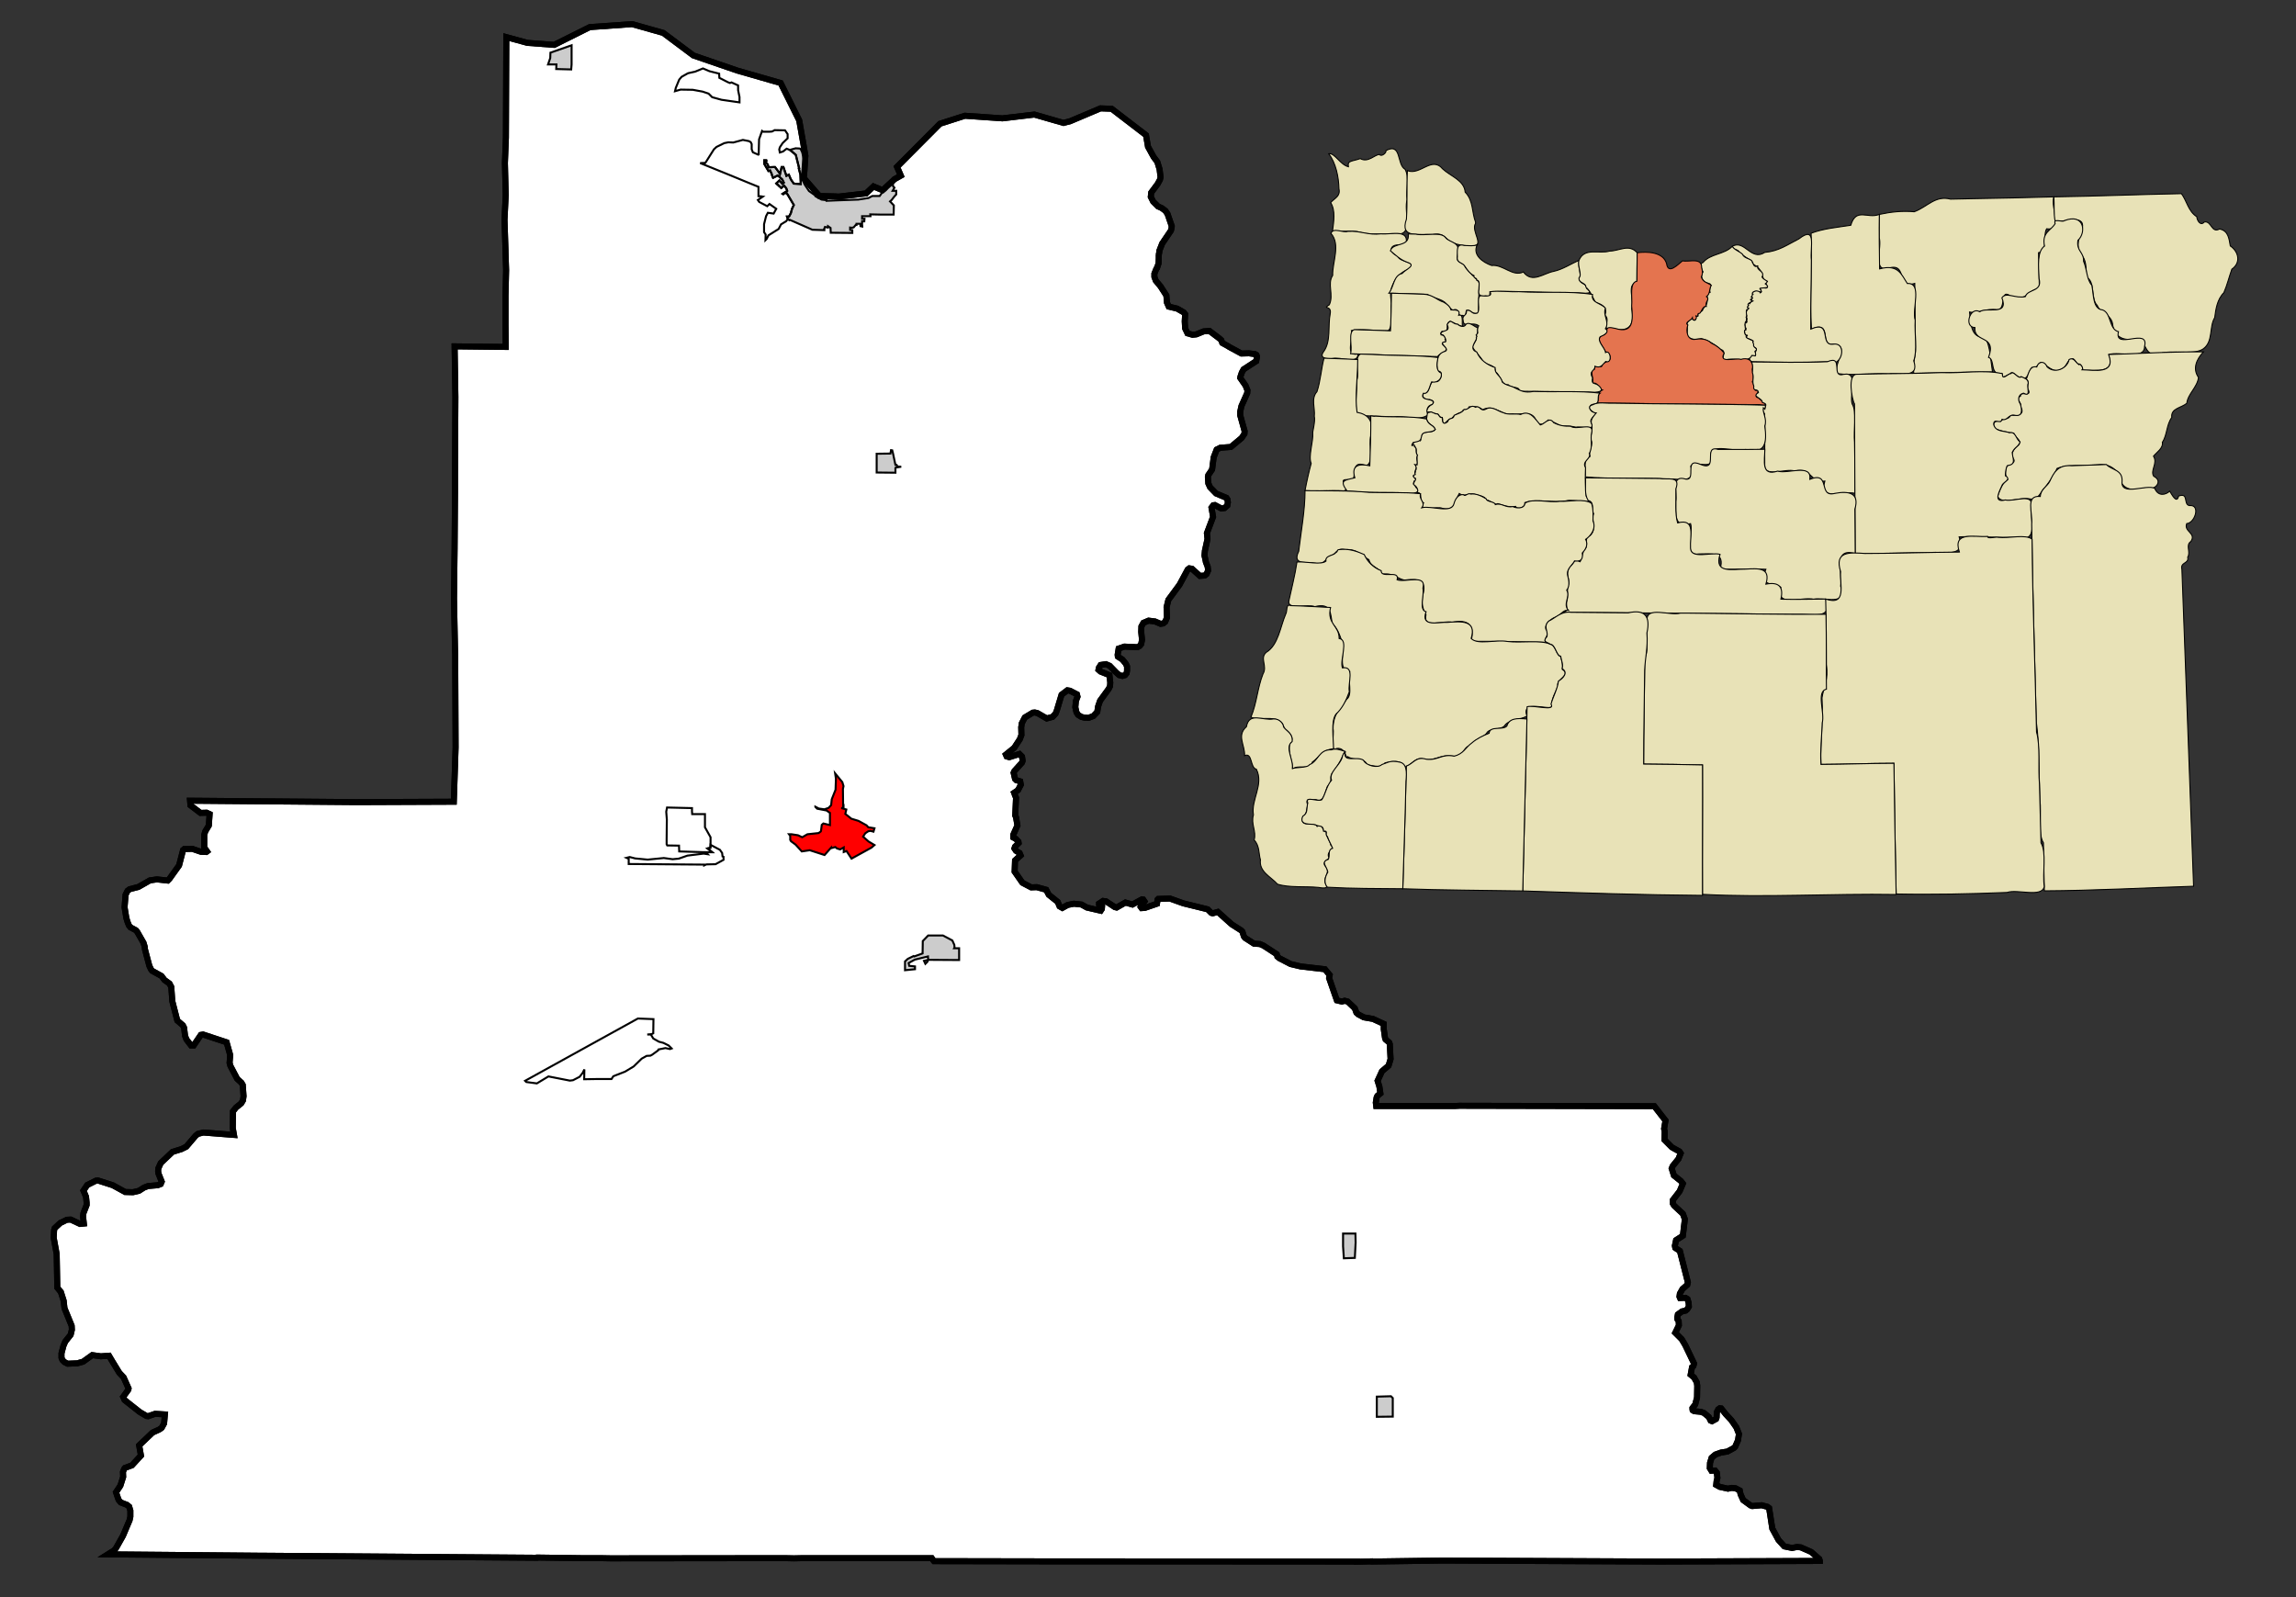 <?xml version="1.0" encoding="UTF-8" standalone="no"?>
<!-- Created with Arkyan's SVGCensus script -->
<svg
   xmlns:dc="http://purl.org/dc/elements/1.1/"
   xmlns:cc="http://web.resource.org/cc/"
   xmlns:rdf="http://www.w3.org/1999/02/22-rdf-syntax-ns#"
   xmlns:svg="http://www.w3.org/2000/svg"
   xmlns="http://www.w3.org/2000/svg"
   xmlns:sodipodi="http://sodipodi.sourceforge.net/DTD/sodipodi-0.dtd"
   xmlns:inkscape="http://www.inkscape.org/namespaces/inkscape"
   version="1.0"
   width="1150"
   height="800"
   id="svg3911"
   sodipodi:version="0.32"
   inkscape:version="0.45"
   sodipodi:docname="outputmap.svg"
   inkscape:output_extension="org.inkscape.output.svg.inkscape"
   sodipodi:docbase="C:\files\wikibot"
   sodipodi:modified="true">
  <rect width="100%" height="100%" fill="#333333" stroke="none"/>
  <defs
     id="defs3968" />
  <sodipodi:namedview
     inkscape:window-height="579"
     inkscape:window-width="748"
     inkscape:pageshadow="2"
     inkscape:pageopacity="0.0"
     guidetolerance="10.0"
     gridtolerance="10.0"
     objecttolerance="10.0"
     borderopacity="1.0"
     bordercolor="#666666"
     pagecolor="#ffffff"
     id="base"
     width="1150px"
     height="800px"
     inkscape:zoom="0.4725"
     inkscape:cx="575"
     inkscape:cy="400"
     inkscape:window-x="176"
     inkscape:window-y="115"
     inkscape:current-layer="svg3911" />
  <path
     id="065"
     style="fill:#ffffff;fill-opacity:1;fill-rule:evenodd;stroke:#000000;stroke-width:3px;stroke-linecap:butt;stroke-linejoin:miter;stroke-opacity:1"
     d="M 253.597,18.582 L 264.197,21.482 L 277.597,22.482 L 295.397,13.582 L 299.697,13.282 L 316.597,12.082 L 332.197,16.482 L 347.297,27.782 L 369.397,35.382 L 390.997,41.582 L 400.297,60.282 L 402.697,73.882 L 403.397,77.982 L 402.897,85.782 L 402.597,89.182 L 410.397,98.182 L 418.497,98.382 L 418.497,98.382 L 420.097,98.482 L 433.797,96.882 L 437.497,93.382 L 442.097,95.282 L 447.097,90.682 L 447.997,89.782 L 451.197,87.982 L 449.297,83.582 L 470.797,61.982 L 483.297,57.982 L 502.097,59.282 L 518.097,57.382 L 532.697,61.582 L 536.097,60.682 L 551.197,54.282 L 556.797,54.482 L 573.997,67.682 L 573.997,67.682 L 574.997,73.482 L 577.797,78.582 L 579.597,80.982 L 579.597,80.982 L 579.697,81.182 L 579.697,81.182 L 580.797,84.782 L 581.297,88.782 L 580.997,89.982 L 579.797,92.182 L 576.597,96.482 L 576.597,96.482 L 576.397,98.582 L 577.597,100.982 L 579.997,103.382 L 581.797,104.182 L 581.797,104.182 L 582.097,104.382 L 582.097,104.382 L 583.697,105.582 L 584.797,107.182 L 586.797,112.982 L 586.797,112.982 L 586.797,113.082 L 586.797,113.082 L 586.897,113.282 L 586.897,113.282 L 586.897,113.582 L 586.897,113.582 L 586.697,114.682 L 586.697,114.682 L 586.497,115.482 L 586.497,115.482 L 582.097,121.982 L 580.697,125.582 L 580.597,126.682 L 580.597,126.682 L 580.497,126.982 L 580.497,126.982 L 580.397,127.982 L 580.397,127.982 L 580.397,129.282 L 580.397,129.282 L 580.297,131.882 L 580.297,131.882 L 580.297,131.882 L 580.297,131.882 L 579.497,134.282 L 579.497,134.282 L 579.197,134.582 L 579.197,134.582 L 578.197,137.082 L 578.197,138.682 L 578.897,140.582 L 581.297,143.482 L 584.197,147.982 L 584.497,151.582 L 585.397,153.582 L 589.597,154.582 L 592.897,156.482 L 593.597,157.382 L 593.397,160.982 L 593.597,164.482 L 594.797,166.982 L 597.297,167.682 L 599.197,167.482 L 602.897,165.982 L 605.797,165.782 L 610.697,169.482 L 611.697,170.382 L 612.197,171.782 L 615.097,173.382 L 615.097,173.382 L 615.697,173.782 L 615.697,173.782 L 621.797,177.082 L 625.497,176.982 L 625.497,176.982 L 625.597,176.982 L 625.597,176.982 L 628.597,177.382 L 629.297,177.782 L 629.597,178.582 L 629.197,180.882 L 622.897,184.982 L 621.997,186.582 L 621.297,188.682 L 621.197,189.282 L 623.897,193.182 L 624.797,195.482 L 624.697,196.882 L 621.797,203.382 L 621.197,206.182 L 621.197,208.082 L 623.397,215.982 L 623.297,217.282 L 621.897,219.382 L 616.497,223.882 L 611.197,224.282 L 609.397,225.182 L 607.897,229.082 L 607.097,235.182 L 605.197,237.982 L 604.997,238.882 L 605.197,242.082 L 606.097,244.082 L 609.097,247.182 L 614.297,249.382 L 614.797,250.182 L 614.997,251.682 L 614.697,253.282 L 613.297,254.482 L 611.697,254.682 L 608.497,252.982 L 607.697,253.082 L 606.797,254.282 L 607.597,258.882 L 604.497,267.082 L 604.797,269.982 L 603.497,275.882 L 603.297,278.282 L 603.997,281.482 L 603.997,281.482 L 603.997,281.582 L 603.997,281.582 L 604.897,283.882 L 605.097,285.782 L 604.297,287.582 L 603.397,288.282 L 600.997,288.482 L 596.997,284.882 L 595.697,284.682 L 594.897,285.282 L 590.797,292.882 L 585.197,300.482 L 584.297,304.182 L 584.497,309.382 L 583.597,311.482 L 582.597,312.282 L 581.297,312.482 L 578.497,311.282 L 575.297,310.882 L 572.697,311.982 L 571.697,313.782 L 571.597,316.482 L 571.997,320.482 L 571.597,322.582 L 570.797,323.582 L 569.697,324.182 L 563.197,323.882 L 560.297,324.882 L 559.797,327.982 L 559.897,328.882 L 562.197,330.382 L 563.897,332.482 L 564.497,333.782 L 564.497,335.982 L 564.297,337.182 L 563.497,338.182 L 562.197,338.582 L 560.597,338.182 L 559.097,336.882 L 559.097,336.882 L 559.097,336.882 L 559.097,336.882 L 555.797,333.482 L 553.897,332.682 L 551.297,333.082 L 550.397,334.482 L 550.197,335.482 L 551.197,336.382 L 555.697,338.182 L 556.097,341.882 L 555.997,343.682 L 555.297,345.082 L 550.997,350.982 L 549.997,353.882 L 549.597,356.582 L 547.597,358.682 L 545.197,359.582 L 543.197,359.482 L 541.597,359.082 L 539.997,358.082 L 539.197,356.882 L 538.597,354.282 L 538.897,351.082 L 539.697,348.982 L 539.397,347.782 L 535.897,345.982 L 534.597,345.782 L 531.697,347.982 L 529.297,355.982 L 528.697,357.482 L 527.197,359.082 L 524.297,359.882 L 519.597,357.182 L 518.297,356.882 L 517.297,356.982 L 513.297,359.382 L 511.797,362.282 L 511.497,364.282 L 511.597,368.182 L 510.797,370.282 L 507.997,374.582 L 503.797,377.982 L 504.197,378.882 L 505.497,379.282 L 510.597,377.682 L 511.897,378.982 L 512.197,381.082 L 511.897,381.982 L 508.097,386.182 L 507.697,387.082 L 508.397,390.182 L 508.997,390.782 L 510.997,391.382 L 511.297,393.082 L 509.897,395.782 L 507.997,397.082 L 508.097,397.282 L 508.097,397.282 L 508.197,397.882 L 508.897,399.582 L 508.497,408.482 L 508.897,409.382 L 508.897,409.382 L 509.597,413.482 L 507.497,418.182 L 507.497,419.482 L 508.797,420.182 L 510.097,421.582 L 510.197,422.282 L 508.397,424.082 L 508.097,424.982 L 508.897,426.182 L 510.697,427.282 L 511.197,428.482 L 508.397,430.982 L 508.197,436.582 L 512.097,442.182 L 516.497,444.482 L 519.297,444.382 L 523.997,445.682 L 525.297,448.182 L 529.797,451.782 L 530.697,453.982 L 532.097,454.782 L 534.797,453.282 L 537.897,452.682 L 541.697,453.082 L 544.397,454.582 L 551.297,456.182 L 551.897,455.282 L 551.997,453.982 L 550.497,452.982 L 550.497,452.582 L 552.497,451.282 L 553.997,451.482 L 558.397,454.382 L 559.297,454.582 L 563.697,452.082 L 567.197,453.082 L 571.997,450.482 L 572.597,450.582 L 573.197,451.482 L 571.797,452.982 L 571.297,454.182 L 571.797,454.882 L 573.397,454.782 L 579.497,452.682 L 579.797,450.582 L 580.097,450.282 L 585.997,450.082 L 592.697,452.482 L 604.897,455.482 L 606.697,457.282 L 607.397,457.482 L 609.997,456.782 L 616.897,462.982 L 621.597,465.982 L 622.297,466.682 L 622.997,468.982 L 623.597,469.782 L 628.097,472.682 L 631.097,472.882 L 632.897,473.682 L 639.497,477.982 L 639.797,479.182 L 640.797,479.982 L 646.397,482.882 L 651.397,484.082 L 663.597,485.482 L 665.997,488.382 L 665.697,489.882 L 669.597,501.082 L 672.097,501.682 L 673.497,501.282 L 674.997,501.682 L 678.597,505.082 L 679.397,507.282 L 680.297,508.082 L 683.097,509.582 L 687.697,510.382 L 693.097,512.882 L 693.097,515.582 L 693.697,519.782 L 693.997,520.682 L 695.797,522.182 L 696.097,522.982 L 696.497,530.482 L 695.497,533.782 L 692.197,536.582 L 689.997,541.382 L 690.897,544.282 L 691.397,547.682 L 689.897,548.882 L 689.497,549.782 L 689.097,552.282 L 689.297,553.982 L 689.297,553.982 L 728.997,553.982 L 728.997,553.982 L 730.997,553.882 L 730.997,553.882 L 828.597,554.082 L 828.597,554.082 L 834.197,561.282 L 833.497,565.382 L 833.797,566.682 L 833.797,566.682 L 833.697,570.982 L 837.397,574.682 L 841.197,576.782 L 841.797,577.682 L 840.697,580.482 L 837.797,584.082 L 837.297,585.282 L 838.397,588.782 L 841.897,591.582 L 842.897,592.882 L 841.297,596.682 L 837.897,601.082 L 837.897,602.082 L 837.897,602.882 L 838.497,603.882 L 842.897,607.982 L 843.897,610.682 L 842.897,618.982 L 839.497,621.182 L 838.897,623.982 L 839.097,625.082 L 841.397,626.582 L 841.397,626.582 L 845.397,642.282 L 845.097,643.582 L 842.697,645.682 L 841.397,647.982 L 841.197,649.482 L 841.497,650.182 L 844.197,650.082 L 845.197,650.682 L 845.797,652.582 L 845.897,654.482 L 845.097,655.782 L 844.297,656.482 L 842.497,656.882 L 840.397,658.382 L 840.097,659.982 L 840.197,660.882 L 840.797,661.682 L 840.897,663.882 L 839.097,667.582 L 842.297,670.782 L 844.097,673.782 L 848.497,682.982 L 848.197,684.182 L 847.497,684.782 L 846.797,688.582 L 848.497,689.982 L 849.897,692.482 L 850.097,694.182 L 849.997,699.982 L 849.097,703.482 L 847.697,705.282 L 847.697,705.782 L 847.797,706.382 L 848.597,706.882 L 851.897,707.182 L 853.497,707.782 L 855.897,709.782 L 856.797,711.582 L 857.497,711.882 L 859.497,710.782 L 859.797,709.982 L 859.897,707.382 L 860.597,705.982 L 861.397,705.382 L 862.097,705.482 L 864.397,708.382 L 864.397,708.382 L 867.197,711.382 L 869.697,714.982 L 870.997,718.282 L 870.497,721.482 L 869.097,724.682 L 868.497,725.282 L 865.197,727.082 L 861.997,727.582 L 859.197,728.582 L 857.297,730.182 L 857.297,730.182 L 856.497,732.782 L 856.397,735.382 L 857.197,736.682 L 858.997,736.582 L 859.897,737.682 L 860.197,740.282 L 859.797,741.882 L 859.597,743.782 L 861.397,744.782 L 865.497,745.682 L 867.297,745.282 L 867.297,745.282 L 867.397,745.282 L 867.397,745.282 L 869.297,745.482 L 871.397,746.582 L 871.797,748.482 L 873.097,751.382 L 876.797,754.082 L 877.697,754.382 L 882.397,753.982 L 885.297,754.782 L 886.097,755.382 L 887.697,765.682 L 890.797,771.382 L 893.697,774.582 L 897.597,775.382 L 899.997,774.882 L 901.997,775.082 L 907.197,777.382 L 911.197,780.882 L 911.497,781.782 L 911.497,781.782 L 911.497,781.882 L 911.497,781.882 L 831.497,782.182 L 722.397,781.682 L 687.097,782.182 L 687.097,782.182 L 686.997,782.082 L 686.997,782.082 L 679.697,782.282 L 679.697,782.282 L 679.697,782.182 L 679.697,782.182 L 529.797,782.082 L 529.797,782.082 L 522.597,782.082 L 522.597,782.082 L 467.797,781.982 L 467.297,781.382 L 466.697,780.482 L 402.297,780.482 L 402.297,780.482 L 397.697,780.582 L 397.697,780.582 L 392.997,780.482 L 305.897,780.582 L 300.397,780.482 L 300.397,780.482 L 295.297,780.482 L 295.297,780.482 L 290.897,780.482 L 290.897,780.482 L 269.097,780.182 L 269.097,780.182 L 268.997,780.282 L 268.997,780.282 L 133.397,779.282 L 133.397,779.282 L 132.097,779.282 L 132.097,779.282 L 53.997,778.582 L 53.997,778.582 L 57.197,776.582 L 58.097,775.482 L 61.597,769.282 L 64.897,761.482 L 65.297,759.682 L 65.297,756.682 L 64.697,754.682 L 63.597,753.782 L 60.497,752.582 L 59.397,751.282 L 58.097,747.482 L 60.297,744.182 L 61.697,739.782 L 61.597,737.282 L 62.197,735.782 L 62.597,735.282 L 66.097,733.982 L 70.597,729.082 L 69.697,723.982 L 69.697,723.982 L 76.397,717.582 L 79.697,716.082 L 80.997,715.182 L 82.197,712.982 L 82.597,708.482 L 77.697,708.182 L 74.197,709.382 L 73.397,709.282 L 69.997,707.282 L 62.397,701.282 L 61.697,699.682 L 64.297,696.082 L 64.397,695.482 L 61.897,689.882 L 59.797,687.682 L 56.197,681.782 L 54.597,679.082 L 50.497,679.382 L 46.197,678.782 L 41.597,682.082 L 38.697,682.882 L 33.897,683.082 L 32.297,682.282 L 31.297,681.282 L 30.797,680.082 L 30.797,677.882 L 31.797,674.082 L 32.697,671.982 L 35.397,668.582 L 35.997,666.082 L 35.897,664.082 L 32.297,655.282 L 31.897,651.582 L 30.497,647.182 L 28.697,644.982 L 28.397,628.182 L 26.897,619.982 L 27.097,616.182 L 27.397,615.182 L 27.397,615.182 L 30.197,612.582 L 33.497,610.982 L 35.397,610.882 L 40.097,613.082 L 41.997,612.882 L 41.597,609.282 L 41.797,607.682 L 43.397,603.582 L 43.397,602.482 L 43.097,599.482 L 41.797,596.382 L 43.697,593.582 L 48.097,591.382 L 48.997,591.282 L 56.497,593.682 L 62.697,597.082 L 66.597,597.182 L 69.597,596.482 L 72.097,594.882 L 74.197,594.082 L 78.997,593.682 L 80.497,593.082 L 80.997,591.882 L 79.397,587.882 L 79.197,586.582 L 79.297,585.282 L 80.497,582.582 L 86.397,576.982 L 90.897,575.582 L 93.297,574.382 L 93.297,574.382 L 97.997,568.882 L 99.097,567.982 L 99.097,567.982 L 101.797,567.282 L 117.197,568.482 L 116.597,565.082 L 116.697,556.682 L 118.197,554.782 L 120.797,552.682 L 121.697,551.182 L 121.997,549.082 L 121.597,543.482 L 120.897,542.282 L 118.797,540.382 L 115.397,533.882 L 114.997,532.382 L 115.297,528.482 L 113.497,522.082 L 101.697,518.182 L 100.597,518.382 L 96.997,523.682 L 95.697,523.682 L 93.397,520.682 L 92.697,518.882 L 92.197,514.782 L 91.597,513.582 L 88.797,511.182 L 86.297,501.482 L 85.797,494.382 L 84.897,492.682 L 82.397,490.882 L 80.897,488.882 L 76.197,486.282 L 75.597,485.482 L 74.797,483.782 L 72.597,475.482 L 72.597,475.482 L 72.497,474.282 L 72.497,474.282 L 71.897,472.282 L 68.697,466.682 L 68.097,465.982 L 65.297,464.482 L 64.597,463.582 L 63.897,461.882 L 63.297,459.882 L 62.397,454.482 L 62.897,448.182 L 63.897,446.182 L 64.997,445.382 L 69.297,444.282 L 75.097,440.982 L 78.597,440.482 L 83.997,441.082 L 84.897,440.182 L 89.697,433.482 L 91.697,425.782 L 92.297,425.282 L 96.297,425.182 L 100.697,426.682 L 103.297,426.782 L 103.697,426.482 L 102.297,424.482 L 102.297,418.182 L 102.797,416.482 L 104.597,413.482 L 104.997,407.782 L 103.497,407.082 L 100.397,407.182 L 95.397,403.382 L 95.197,401.082 L 95.197,401.082 L 178.497,401.782 L 227.297,401.582 L 227.897,383.782 L 228.197,374.382 L 227.997,327.582 L 227.997,327.582 L 227.897,325.082 L 227.897,325.082 L 227.397,299.782 L 227.697,274.682 L 227.897,246.782 L 227.897,238.082 L 227.897,238.082 L 227.897,237.282 L 227.897,237.282 L 228.097,199.082 L 228.097,199.082 L 228.097,198.682 L 228.097,198.682 L 227.897,186.182 L 227.897,186.182 L 227.697,173.482 L 253.297,173.782 L 253.197,162.082 L 253.197,148.282 L 253.497,135.282 L 253.197,126.082 L 253.197,126.082 L 253.197,125.482 L 253.197,125.482 L 252.697,110.082 L 253.297,97.782 L 252.897,81.682 L 252.897,81.682 L 253.397,68.982 L 253.597,18.582 z " />
  <path
     id="13425"
     style="fill:#cccccc;fill-opacity:1;fill-rule:evenodd;stroke:#000000;stroke-width:1px;stroke-linecap:butt;stroke-linejoin:miter;stroke-opacity:1"
     d="M 400.497,74.382 L 400.697,74.482 L 400.697,74.482 L 400.997,74.582 L 401.797,76.282 L 402.697,80.182 L 402.797,81.682 L 402.097,84.282 L 401.997,86.082 L 401.597,89.382 L 401.597,89.382 L 402.997,92.382 L 405.197,95.682 L 408.297,97.882 L 408.297,97.882 L 408.397,98.282 L 411.497,99.982 L 413.997,100.282 L 413.997,100.582 L 418.697,100.382 L 429.697,99.982 L 429.697,99.982 L 429.897,99.982 L 429.897,99.982 L 434.997,99.182 L 434.997,99.182 L 436.897,98.182 L 440.597,98.182 L 442.097,96.082 L 443.097,95.682 L 443.097,95.682 L 443.997,94.882 L 443.997,94.882 L 444.297,94.182 L 446.697,91.982 L 447.197,91.882 L 447.297,93.282 L 447.297,93.282 L 447.997,93.982 L 447.997,93.982 L 447.097,95.582 L 447.097,95.582 L 448.897,95.582 L 448.897,95.982 L 448.897,97.382 L 448.897,97.382 L 447.897,98.482 L 446.597,100.182 L 446.597,100.182 L 445.797,100.882 L 447.697,102.882 L 447.597,107.482 L 440.797,107.482 L 435.897,107.382 L 435.997,108.282 L 435.997,108.282 L 431.797,108.282 L 431.797,108.282 L 431.797,109.582 L 431.797,109.582 L 432.997,109.582 L 432.997,109.582 L 432.897,110.882 L 432.897,110.882 L 431.797,110.882 L 431.797,110.882 L 431.797,111.482 L 431.797,111.482 L 431.797,112.782 L 431.797,112.782 L 431.897,113.282 L 431.897,113.282 L 431.897,113.482 L 431.897,113.482 L 430.997,113.282 L 430.897,112.082 L 428.997,112.082 L 428.997,112.682 L 428.997,112.682 L 428.597,112.682 L 428.597,112.682 L 427.597,113.882 L 427.597,113.882 L 426.597,114.082 L 426.597,114.082 L 425.797,113.982 L 425.797,115.182 L 426.897,115.282 L 426.897,116.682 L 416.097,116.582 L 415.997,114.382 L 415.997,114.182 L 415.997,114.182 L 414.697,113.282 L 414.697,113.282 L 414.697,113.282 L 414.697,113.282 L 414.597,113.982 L 414.597,113.982 L 413.197,113.682 L 413.197,113.682 L 412.697,114.882 L 412.697,114.882 L 412.897,114.882 L 412.897,114.882 L 412.897,115.282 L 406.897,115.082 L 397.797,111.082 L 395.497,110.082 L 395.497,110.082 L 395.297,110.282 L 395.297,110.282 L 394.597,109.682 L 394.597,109.682 L 394.197,108.482 L 394.197,108.482 L 395.197,108.482 L 395.197,108.482 L 396.097,106.782 L 396.097,106.782 L 396.697,104.582 L 396.697,104.582 L 397.597,102.682 L 394.397,97.282 L 393.397,96.382 L 392.297,97.282 L 392.297,97.282 L 391.997,97.082 L 391.997,97.082 L 393.397,96.182 L 393.397,96.182 L 393.597,96.482 L 393.597,96.482 L 394.297,95.682 L 394.297,95.682 L 394.297,95.582 L 394.297,95.582 L 393.797,94.282 L 393.797,94.282 L 392.697,92.982 L 392.697,92.982 L 391.297,94.182 L 391.297,94.182 L 390.497,93.382 L 390.197,93.182 L 389.497,92.482 L 389.197,92.282 L 388.797,91.882 L 388.797,91.882 L 390.397,90.382 L 390.397,90.382 L 391.897,92.082 L 391.897,92.082 L 392.597,91.482 L 391.797,89.882 L 389.597,87.882 L 387.197,89.082 L 387.197,89.082 L 386.597,87.582 L 386.497,87.082 L 385.697,85.382 L 385.697,85.382 L 384.897,85.682 L 382.797,82.082 L 382.797,80.282 L 383.797,80.282 L 383.797,80.282 L 383.897,80.682 L 383.897,80.682 L 383.497,81.382 L 383.497,81.382 L 384.497,82.282 L 384.497,82.282 L 384.997,83.782 L 384.997,83.782 L 387.197,83.682 L 388.197,83.682 L 388.197,83.682 L 390.597,86.882 L 390.597,86.882 L 390.697,87.082 L 390.697,87.082 L 391.497,83.682 L 391.497,83.682 L 392.397,83.682 L 392.397,83.682 L 393.897,88.082 L 393.897,88.082 L 395.097,87.482 L 395.097,87.482 L 395.997,89.582 L 395.997,89.582 L 396.397,90.282 L 397.597,91.982 L 401.097,92.182 L 400.897,87.482 L 399.997,83.982 L 399.997,83.982 L 400.197,84.482 L 400.197,84.482 L 400.297,84.382 L 400.297,84.382 L 398.597,77.582 L 397.697,76.782 L 397.697,76.782 L 395.597,75.082 L 395.597,75.082 L 398.497,74.282 L 398.497,74.282 L 400.497,74.382 z " />
  <path
     id="57850"
     style="fill:none;fill-rule:evenodd;stroke:#000000;stroke-width:1px;stroke-linecap:butt;stroke-linejoin:miter;stroke-opacity:1"
     d="M 327.297,510.482 L 327.197,517.582 L 326.397,517.982 L 324.197,518.182 L 324.197,518.182 L 325.997,518.182 L 327.197,520.182 L 329.997,521.782 L 332.297,522.382 L 334.897,523.682 L 336.397,525.182 L 336.397,525.182 L 335.597,525.482 L 333.297,524.982 L 329.797,525.682 L 329.697,526.082 L 326.697,528.282 L 325.797,528.782 L 323.897,528.882 L 321.397,530.282 L 317.397,534.182 L 313.097,536.782 L 307.197,539.082 L 306.297,540.482 L 306.297,540.482 L 299.097,540.482 L 299.097,540.482 L 292.997,540.582 L 292.997,540.582 L 292.597,540.582 L 292.597,540.582 L 292.697,535.682 L 292.697,535.682 L 291.797,537.482 L 290.297,539.382 L 286.997,541.082 L 285.397,541.282 L 274.697,539.182 L 268.897,542.682 L 263.597,541.982 L 262.997,541.382 L 262.997,541.382 L 319.497,510.182 L 319.497,510.182 L 327.297,510.482 z " />
  <path
     id="12800"
     style="fill:none;fill-rule:evenodd;stroke:#000000;stroke-width:1px;stroke-linecap:butt;stroke-linejoin:miter;stroke-opacity:1"
     d="M 393.197,65.282 L 394.497,67.182 L 394.497,69.282 L 391.997,71.682 L 390.597,73.782 L 390.297,74.882 L 390.597,76.382 L 390.597,76.382 L 392.197,75.882 L 393.997,74.482 L 395.597,75.082 L 395.597,75.082 L 397.697,76.782 L 397.697,76.782 L 398.597,77.582 L 400.297,84.382 L 400.297,84.382 L 400.197,84.482 L 400.197,84.482 L 399.997,83.982 L 399.997,83.982 L 400.897,87.482 L 401.097,92.182 L 397.597,91.982 L 396.397,90.282 L 395.997,89.582 L 395.997,89.582 L 395.097,87.482 L 395.097,87.482 L 393.897,88.082 L 393.897,88.082 L 392.397,83.682 L 392.397,83.682 L 391.497,83.682 L 391.497,83.682 L 390.697,87.082 L 390.697,87.082 L 390.597,86.882 L 390.597,86.882 L 388.197,83.682 L 388.197,83.682 L 387.197,83.682 L 384.997,83.782 L 384.997,83.782 L 384.497,82.282 L 384.497,82.282 L 383.497,81.382 L 383.497,81.382 L 383.897,80.682 L 383.897,80.682 L 383.797,80.282 L 383.797,80.282 L 382.797,80.282 L 382.797,82.082 L 384.897,85.682 L 385.697,85.382 L 385.697,85.382 L 386.497,87.082 L 386.597,87.582 L 387.197,89.082 L 387.197,89.082 L 389.597,87.882 L 391.797,89.882 L 392.597,91.482 L 391.897,92.082 L 391.897,92.082 L 390.397,90.382 L 390.397,90.382 L 388.797,91.882 L 388.797,91.882 L 389.197,92.282 L 389.497,92.482 L 390.197,93.182 L 390.497,93.382 L 391.297,94.182 L 391.297,94.182 L 392.697,92.982 L 392.697,92.982 L 393.797,94.282 L 393.797,94.282 L 394.297,95.582 L 394.297,95.582 L 394.297,95.682 L 394.297,95.682 L 393.597,96.482 L 393.597,96.482 L 393.397,96.182 L 393.397,96.182 L 391.997,97.082 L 391.997,97.082 L 392.297,97.282 L 392.297,97.282 L 393.397,96.382 L 394.397,97.282 L 397.597,102.682 L 396.697,104.582 L 396.697,104.582 L 396.097,106.782 L 396.097,106.782 L 395.197,108.482 L 395.197,108.482 L 394.197,108.482 L 394.197,108.482 L 394.597,109.682 L 394.597,109.682 L 393.797,110.782 L 391.197,112.382 L 389.997,114.682 L 384.897,117.882 L 383.997,119.682 L 383.397,120.282 L 383.397,120.282 L 383.497,117.482 L 382.697,116.282 L 382.697,112.282 L 383.697,108.282 L 384.597,106.582 L 384.597,106.582 L 387.497,106.982 L 388.797,104.582 L 388.797,104.582 L 385.397,102.182 L 385.397,102.182 L 384.297,103.282 L 380.297,101.182 L 379.597,100.182 L 379.597,100.182 L 382.097,98.482 L 380.797,98.282 L 380.797,98.282 L 379.897,98.282 L 379.897,98.282 L 379.897,93.582 L 379.897,93.582 L 375.197,91.682 L 367.197,88.382 L 364.997,87.482 L 350.697,81.682 L 350.697,81.682 L 353.297,81.582 L 353.297,81.582 L 357.597,74.782 L 357.597,74.782 L 358.897,73.582 L 362.797,71.682 L 364.797,71.282 L 367.297,71.382 L 372.097,70.082 L 375.097,70.682 L 375.997,71.182 L 376.497,72.182 L 376.497,74.782 L 377.097,76.282 L 377.097,76.282 L 379.797,77.482 L 379.797,77.482 L 379.997,77.382 L 379.997,77.382 L 380.197,69.782 L 381.697,65.582 L 381.697,65.582 L 382.197,65.982 L 385.397,65.982 L 386.697,65.882 L 387.997,65.182 L 393.197,65.282 z " />
  <path
     id="75500"
     style="fill:#ff0000;fill-rule:evenodd;stroke:#000000;stroke-width:1px;stroke-linecap:butt;stroke-linejoin:miter;stroke-opacity:1"
     d="M 418.297,387.382 L 421.897,391.782 L 421.897,391.782 L 422.497,393.782 L 422.197,395.182 L 422.297,403.582 L 422.297,403.582 L 422.497,403.482 L 422.497,403.482 L 422.497,404.582 L 422.497,404.582 L 421.397,404.782 L 421.397,404.782 L 423.897,405.482 L 423.397,407.682 L 426.397,410.082 L 429.997,411.182 L 433.997,413.382 L 434.897,414.382 L 434.897,414.382 L 437.997,414.882 L 437.997,414.882 L 437.497,416.582 L 435.997,416.182 L 434.897,416.382 L 433.397,417.382 L 432.297,419.082 L 432.297,419.082 L 434.997,421.482 L 437.997,423.282 L 437.997,423.282 L 436.497,424.582 L 426.497,430.082 L 426.497,430.082 L 423.997,426.282 L 423.997,426.282 L 422.597,426.782 L 422.597,426.782 L 422.597,424.482 L 422.597,424.482 L 420.797,425.482 L 419.197,424.982 L 418.397,424.282 L 416.197,424.882 L 416.197,424.882 L 416.197,424.682 L 416.197,424.682 L 412.997,428.282 L 412.997,428.282 L 405.597,425.882 L 401.597,426.482 L 401.597,426.482 L 398.497,423.082 L 396.197,421.382 L 396.197,421.382 L 395.797,420.682 L 395.797,418.682 L 395.197,417.882 L 395.197,417.882 L 396.497,417.882 L 396.497,417.882 L 399.697,418.382 L 401.797,419.382 L 404.397,417.882 L 404.397,417.882 L 409.997,417.282 L 410.997,416.582 L 411.197,416.282 L 411.597,413.182 L 412.397,412.482 L 415.697,413.282 L 415.697,413.282 L 415.697,407.182 L 415.697,407.182 L 413.997,405.982 L 409.297,405.082 L 408.397,404.182 L 408.397,404.182 L 408.397,404.082 L 408.397,404.082 L 410.097,404.982 L 412.897,405.382 L 414.997,404.682 L 416.297,403.282 L 416.297,403.282 L 416.597,400.382 L 418.497,395.582 L 418.697,390.082 L 418.297,387.382 z " />
  <path
     id="78300"
     style="fill:none;fill-rule:evenodd;stroke:#000000;stroke-width:1px;stroke-linecap:butt;stroke-linejoin:miter;stroke-opacity:1"
     d="M 356.697,426.882 L 354.397,424.982 L 355.797,424.682 L 355.897,423.182 L 355.897,423.182 L 360.597,425.682 L 361.697,427.282 L 361.897,428.982 L 361.897,428.982 L 362.397,429.182 L 362.397,429.182 L 362.397,430.682 L 358.397,432.882 L 353.797,432.982 L 352.697,433.482 L 352.697,433.482 L 352.697,433.082 L 352.697,433.082 L 314.897,432.782 L 314.897,432.782 L 314.897,430.182 L 313.797,429.682 L 315.397,429.282 L 315.397,429.282 L 318.097,429.982 L 324.397,430.582 L 332.497,429.782 L 336.897,430.382 L 339.997,430.082 L 344.297,428.582 L 352.397,427.582 L 354.497,427.882 L 354.497,427.882 L 353.597,426.882 L 353.597,426.882 L 356.697,426.882 z " />
  <path
     id="63950"
     style="fill:none;fill-rule:evenodd;stroke:#000000;stroke-width:1px;stroke-linecap:butt;stroke-linejoin:miter;stroke-opacity:1"
     d="M 360.197,36.882 L 360.297,38.982 L 360.297,38.982 L 364.597,41.182 L 364.597,41.182 L 365.597,41.582 L 365.597,41.582 L 366.397,41.282 L 366.397,41.282 L 369.697,42.782 L 369.697,42.782 L 369.697,45.182 L 370.397,48.582 L 370.397,50.582 L 370.397,50.582 L 370.397,51.282 L 370.397,51.282 L 361.397,49.982 L 356.697,48.682 L 354.897,46.882 L 351.897,45.882 L 346.997,44.982 L 340.897,44.882 L 338.097,45.682 L 338.097,45.682 L 338.497,43.982 L 338.497,43.982 L 340.197,39.882 L 341.397,38.482 L 344.597,36.682 L 348.197,35.882 L 348.197,35.882 L 352.097,34.282 L 355.397,35.682 L 360.197,36.882 z " />
  <path
     id="57875"
     style="fill:none;fill-rule:evenodd;stroke:#000000;stroke-width:1px;stroke-linecap:butt;stroke-linejoin:miter;stroke-opacity:1"
     d="M 346.597,406.382 L 346.697,407.782 L 346.697,407.782 L 353.097,407.782 L 353.097,407.782 L 353.097,414.382 L 355.897,419.382 L 355.897,423.182 L 355.897,423.182 L 355.797,424.682 L 354.397,424.982 L 356.697,426.882 L 356.697,426.882 L 353.597,426.882 L 353.597,426.882 L 340.197,426.482 L 340.097,423.582 L 334.197,423.482 L 333.897,422.882 L 333.897,420.182 L 333.897,420.182 L 333.997,410.482 L 333.697,406.582 L 334.097,404.482 L 346.597,404.782 L 346.597,404.782 L 346.597,406.382 z " />
  <path
     id="46500"
     style="fill:#cccccc;fill-opacity:1;fill-rule:evenodd;stroke:#000000;stroke-width:1px;stroke-linecap:butt;stroke-linejoin:miter;stroke-opacity:1"
     d="M 477.897,474.982 L 480.397,474.982 L 480.397,480.882 L 464.897,480.782 L 464.497,481.782 L 463.497,482.782 L 462.797,481.282 L 464.897,480.782 L 464.897,480.782 L 464.797,479.082 L 464.797,479.082 L 458.197,480.682 L 458.197,480.682 L 455.097,482.382 L 455.097,482.382 L 455.397,483.782 L 458.297,484.082 L 458.297,485.482 L 453.297,485.982 L 453.297,481.582 L 454.697,480.282 L 457.597,478.882 L 457.897,479.082 L 462.097,477.582 L 462.197,471.382 L 464.897,468.582 L 472.297,468.582 L 472.297,468.582 L 476.997,471.082 L 477.997,473.282 L 478.097,474.582 L 477.897,474.982 z " />
  <path
     id="50050"
     style="fill:#cccccc;fill-opacity:1;fill-rule:evenodd;stroke:#000000;stroke-width:1px;stroke-linecap:butt;stroke-linejoin:miter;stroke-opacity:1"
     d="M 274.497,32.282 L 275.597,29.082 L 275.597,29.082 L 275.697,26.382 L 286.297,22.682 L 286.297,32.282 L 286.097,34.782 L 278.597,34.582 L 278.697,32.282 L 274.497,32.282 z " />
  <path
     id="20900"
     style="fill:#cccccc;fill-opacity:1;fill-rule:evenodd;stroke:#000000;stroke-width:1px;stroke-linecap:butt;stroke-linejoin:miter;stroke-opacity:1"
     d="M 446.297,225.482 L 446.897,225.582 L 446.897,225.582 L 447.297,227.182 L 447.297,227.182 L 448.497,232.882 L 448.497,232.882 L 449.097,232.882 L 449.097,232.882 L 449.497,233.682 L 449.497,233.682 L 451.397,233.782 L 451.397,233.782 L 448.897,234.182 L 448.897,234.182 L 448.597,234.282 L 448.597,234.282 L 448.497,234.382 L 448.497,234.382 L 448.497,236.782 L 439.097,236.682 L 439.097,227.282 L 445.997,227.182 L 445.997,227.182 L 446.297,225.482 z " />
  <path
     id="66700"
     style="fill:#cccccc;fill-opacity:1;fill-rule:evenodd;stroke:#000000;stroke-width:1px;stroke-linecap:butt;stroke-linejoin:miter;stroke-opacity:1"
     d="M 678.997,622.382 L 678.597,630.082 L 673.097,630.282 L 672.697,624.282 L 672.697,617.882 L 678.897,617.882 L 678.997,622.382 z " />
  <path
     id="02250"
     style="fill:#cccccc;fill-opacity:1;fill-rule:evenodd;stroke:#000000;stroke-width:1px;stroke-linecap:butt;stroke-linejoin:miter;stroke-opacity:1"
     d="M 697.597,700.282 L 697.597,709.582 L 689.597,709.682 L 689.597,699.582 L 696.697,699.382 L 696.697,699.382 L 697.597,700.282 z " />
  <path
     id="path3926"
     style="fill:none;fill-opacity:1;fill-rule:evenodd;stroke:#000000;stroke-width:3px;stroke-linecap:butt;stroke-linejoin:miter;stroke-opacity:1"
     d="M 253.597,18.582 L 264.197,21.482 L 277.597,22.482 L 295.397,13.582 L 299.697,13.282 L 316.597,12.082 L 332.197,16.482 L 347.297,27.782 L 369.397,35.382 L 390.997,41.582 L 400.297,60.282 L 402.697,73.882 L 403.397,77.982 L 402.897,85.782 L 402.597,89.182 L 410.397,98.182 L 418.497,98.382 L 418.497,98.382 L 420.097,98.482 L 433.797,96.882 L 437.497,93.382 L 442.097,95.282 L 447.097,90.682 L 447.997,89.782 L 451.197,87.982 L 449.297,83.582 L 470.797,61.982 L 483.297,57.982 L 502.097,59.282 L 518.097,57.382 L 532.697,61.582 L 536.097,60.682 L 551.197,54.282 L 556.797,54.482 L 573.997,67.682 L 573.997,67.682 L 574.997,73.482 L 577.797,78.582 L 579.597,80.982 L 579.597,80.982 L 579.697,81.182 L 579.697,81.182 L 580.797,84.782 L 581.297,88.782 L 580.997,89.982 L 579.797,92.182 L 576.597,96.482 L 576.597,96.482 L 576.397,98.582 L 577.597,100.982 L 579.997,103.382 L 581.797,104.182 L 581.797,104.182 L 582.097,104.382 L 582.097,104.382 L 583.697,105.582 L 584.797,107.182 L 586.797,112.982 L 586.797,112.982 L 586.797,113.082 L 586.797,113.082 L 586.897,113.282 L 586.897,113.282 L 586.897,113.582 L 586.897,113.582 L 586.697,114.682 L 586.697,114.682 L 586.497,115.482 L 586.497,115.482 L 582.097,121.982 L 580.697,125.582 L 580.597,126.682 L 580.597,126.682 L 580.497,126.982 L 580.497,126.982 L 580.397,127.982 L 580.397,127.982 L 580.397,129.282 L 580.397,129.282 L 580.297,131.882 L 580.297,131.882 L 580.297,131.882 L 580.297,131.882 L 579.497,134.282 L 579.497,134.282 L 579.197,134.582 L 579.197,134.582 L 578.197,137.082 L 578.197,138.682 L 578.897,140.582 L 581.297,143.482 L 584.197,147.982 L 584.497,151.582 L 585.397,153.582 L 589.597,154.582 L 592.897,156.482 L 593.597,157.382 L 593.397,160.982 L 593.597,164.482 L 594.797,166.982 L 597.297,167.682 L 599.197,167.482 L 602.897,165.982 L 605.797,165.782 L 610.697,169.482 L 611.697,170.382 L 612.197,171.782 L 615.097,173.382 L 615.097,173.382 L 615.697,173.782 L 615.697,173.782 L 621.797,177.082 L 625.497,176.982 L 625.497,176.982 L 625.597,176.982 L 625.597,176.982 L 628.597,177.382 L 629.297,177.782 L 629.597,178.582 L 629.197,180.882 L 622.897,184.982 L 621.997,186.582 L 621.297,188.682 L 621.197,189.282 L 623.897,193.182 L 624.797,195.482 L 624.697,196.882 L 621.797,203.382 L 621.197,206.182 L 621.197,208.082 L 623.397,215.982 L 623.297,217.282 L 621.897,219.382 L 616.497,223.882 L 611.197,224.282 L 609.397,225.182 L 607.897,229.082 L 607.097,235.182 L 605.197,237.982 L 604.997,238.882 L 605.197,242.082 L 606.097,244.082 L 609.097,247.182 L 614.297,249.382 L 614.797,250.182 L 614.997,251.682 L 614.697,253.282 L 613.297,254.482 L 611.697,254.682 L 608.497,252.982 L 607.697,253.082 L 606.797,254.282 L 607.597,258.882 L 604.497,267.082 L 604.797,269.982 L 603.497,275.882 L 603.297,278.282 L 603.997,281.482 L 603.997,281.482 L 603.997,281.582 L 603.997,281.582 L 604.897,283.882 L 605.097,285.782 L 604.297,287.582 L 603.397,288.282 L 600.997,288.482 L 596.997,284.882 L 595.697,284.682 L 594.897,285.282 L 590.797,292.882 L 585.197,300.482 L 584.297,304.182 L 584.497,309.382 L 583.597,311.482 L 582.597,312.282 L 581.297,312.482 L 578.497,311.282 L 575.297,310.882 L 572.697,311.982 L 571.697,313.782 L 571.597,316.482 L 571.997,320.482 L 571.597,322.582 L 570.797,323.582 L 569.697,324.182 L 563.197,323.882 L 560.297,324.882 L 559.797,327.982 L 559.897,328.882 L 562.197,330.382 L 563.897,332.482 L 564.497,333.782 L 564.497,335.982 L 564.297,337.182 L 563.497,338.182 L 562.197,338.582 L 560.597,338.182 L 559.097,336.882 L 559.097,336.882 L 559.097,336.882 L 559.097,336.882 L 555.797,333.482 L 553.897,332.682 L 551.297,333.082 L 550.397,334.482 L 550.197,335.482 L 551.197,336.382 L 555.697,338.182 L 556.097,341.882 L 555.997,343.682 L 555.297,345.082 L 550.997,350.982 L 549.997,353.882 L 549.597,356.582 L 547.597,358.682 L 545.197,359.582 L 543.197,359.482 L 541.597,359.082 L 539.997,358.082 L 539.197,356.882 L 538.597,354.282 L 538.897,351.082 L 539.697,348.982 L 539.397,347.782 L 535.897,345.982 L 534.597,345.782 L 531.697,347.982 L 529.297,355.982 L 528.697,357.482 L 527.197,359.082 L 524.297,359.882 L 519.597,357.182 L 518.297,356.882 L 517.297,356.982 L 513.297,359.382 L 511.797,362.282 L 511.497,364.282 L 511.597,368.182 L 510.797,370.282 L 507.997,374.582 L 503.797,377.982 L 504.197,378.882 L 505.497,379.282 L 510.597,377.682 L 511.897,378.982 L 512.197,381.082 L 511.897,381.982 L 508.097,386.182 L 507.697,387.082 L 508.397,390.182 L 508.997,390.782 L 510.997,391.382 L 511.297,393.082 L 509.897,395.782 L 507.997,397.082 L 508.097,397.282 L 508.097,397.282 L 508.197,397.882 L 508.897,399.582 L 508.497,408.482 L 508.897,409.382 L 508.897,409.382 L 509.597,413.482 L 507.497,418.182 L 507.497,419.482 L 508.797,420.182 L 510.097,421.582 L 510.197,422.282 L 508.397,424.082 L 508.097,424.982 L 508.897,426.182 L 510.697,427.282 L 511.197,428.482 L 508.397,430.982 L 508.197,436.582 L 512.097,442.182 L 516.497,444.482 L 519.297,444.382 L 523.997,445.682 L 525.297,448.182 L 529.797,451.782 L 530.697,453.982 L 532.097,454.782 L 534.797,453.282 L 537.897,452.682 L 541.697,453.082 L 544.397,454.582 L 551.297,456.182 L 551.897,455.282 L 551.997,453.982 L 550.497,452.982 L 550.497,452.582 L 552.497,451.282 L 553.997,451.482 L 558.397,454.382 L 559.297,454.582 L 563.697,452.082 L 567.197,453.082 L 571.997,450.482 L 572.597,450.582 L 573.197,451.482 L 571.797,452.982 L 571.297,454.182 L 571.797,454.882 L 573.397,454.782 L 579.497,452.682 L 579.797,450.582 L 580.097,450.282 L 585.997,450.082 L 592.697,452.482 L 604.897,455.482 L 606.697,457.282 L 607.397,457.482 L 609.997,456.782 L 616.897,462.982 L 621.597,465.982 L 622.297,466.682 L 622.997,468.982 L 623.597,469.782 L 628.097,472.682 L 631.097,472.882 L 632.897,473.682 L 639.497,477.982 L 639.797,479.182 L 640.797,479.982 L 646.397,482.882 L 651.397,484.082 L 663.597,485.482 L 665.997,488.382 L 665.697,489.882 L 669.597,501.082 L 672.097,501.682 L 673.497,501.282 L 674.997,501.682 L 678.597,505.082 L 679.397,507.282 L 680.297,508.082 L 683.097,509.582 L 687.697,510.382 L 693.097,512.882 L 693.097,515.582 L 693.697,519.782 L 693.997,520.682 L 695.797,522.182 L 696.097,522.982 L 696.497,530.482 L 695.497,533.782 L 692.197,536.582 L 689.997,541.382 L 690.897,544.282 L 691.397,547.682 L 689.897,548.882 L 689.497,549.782 L 689.097,552.282 L 689.297,553.982 L 689.297,553.982 L 728.997,553.982 L 728.997,553.982 L 730.997,553.882 L 730.997,553.882 L 828.597,554.082 L 828.597,554.082 L 834.197,561.282 L 833.497,565.382 L 833.797,566.682 L 833.797,566.682 L 833.697,570.982 L 837.397,574.682 L 841.197,576.782 L 841.797,577.682 L 840.697,580.482 L 837.797,584.082 L 837.297,585.282 L 838.397,588.782 L 841.897,591.582 L 842.897,592.882 L 841.297,596.682 L 837.897,601.082 L 837.897,602.082 L 837.897,602.882 L 838.497,603.882 L 842.897,607.982 L 843.897,610.682 L 842.897,618.982 L 839.497,621.182 L 838.897,623.982 L 839.097,625.082 L 841.397,626.582 L 841.397,626.582 L 845.397,642.282 L 845.097,643.582 L 842.697,645.682 L 841.397,647.982 L 841.197,649.482 L 841.497,650.182 L 844.197,650.082 L 845.197,650.682 L 845.797,652.582 L 845.897,654.482 L 845.097,655.782 L 844.297,656.482 L 842.497,656.882 L 840.397,658.382 L 840.097,659.982 L 840.197,660.882 L 840.797,661.682 L 840.897,663.882 L 839.097,667.582 L 842.297,670.782 L 844.097,673.782 L 848.497,682.982 L 848.197,684.182 L 847.497,684.782 L 846.797,688.582 L 848.497,689.982 L 849.897,692.482 L 850.097,694.182 L 849.997,699.982 L 849.097,703.482 L 847.697,705.282 L 847.697,705.782 L 847.797,706.382 L 848.597,706.882 L 851.897,707.182 L 853.497,707.782 L 855.897,709.782 L 856.797,711.582 L 857.497,711.882 L 859.497,710.782 L 859.797,709.982 L 859.897,707.382 L 860.597,705.982 L 861.397,705.382 L 862.097,705.482 L 864.397,708.382 L 864.397,708.382 L 867.197,711.382 L 869.697,714.982 L 870.997,718.282 L 870.497,721.482 L 869.097,724.682 L 868.497,725.282 L 865.197,727.082 L 861.997,727.582 L 859.197,728.582 L 857.297,730.182 L 857.297,730.182 L 856.497,732.782 L 856.397,735.382 L 857.197,736.682 L 858.997,736.582 L 859.897,737.682 L 860.197,740.282 L 859.797,741.882 L 859.597,743.782 L 861.397,744.782 L 865.497,745.682 L 867.297,745.282 L 867.297,745.282 L 867.397,745.282 L 867.397,745.282 L 869.297,745.482 L 871.397,746.582 L 871.797,748.482 L 873.097,751.382 L 876.797,754.082 L 877.697,754.382 L 882.397,753.982 L 885.297,754.782 L 886.097,755.382 L 887.697,765.682 L 890.797,771.382 L 893.697,774.582 L 897.597,775.382 L 899.997,774.882 L 901.997,775.082 L 907.197,777.382 L 911.197,780.882 L 911.497,781.782 L 911.497,781.782 L 911.497,781.882 L 911.497,781.882 L 831.497,782.182 L 722.397,781.682 L 687.097,782.182 L 687.097,782.182 L 686.997,782.082 L 686.997,782.082 L 679.697,782.282 L 679.697,782.282 L 679.697,782.182 L 679.697,782.182 L 529.797,782.082 L 529.797,782.082 L 522.597,782.082 L 522.597,782.082 L 467.797,781.982 L 467.297,781.382 L 466.697,780.482 L 402.297,780.482 L 402.297,780.482 L 397.697,780.582 L 397.697,780.582 L 392.997,780.482 L 305.897,780.582 L 300.397,780.482 L 300.397,780.482 L 295.297,780.482 L 295.297,780.482 L 290.897,780.482 L 290.897,780.482 L 269.097,780.182 L 269.097,780.182 L 268.997,780.282 L 268.997,780.282 L 133.397,779.282 L 133.397,779.282 L 132.097,779.282 L 132.097,779.282 L 53.997,778.582 L 53.997,778.582 L 57.197,776.582 L 58.097,775.482 L 61.597,769.282 L 64.897,761.482 L 65.297,759.682 L 65.297,756.682 L 64.697,754.682 L 63.597,753.782 L 60.497,752.582 L 59.397,751.282 L 58.097,747.482 L 60.297,744.182 L 61.697,739.782 L 61.597,737.282 L 62.197,735.782 L 62.597,735.282 L 66.097,733.982 L 70.597,729.082 L 69.697,723.982 L 69.697,723.982 L 76.397,717.582 L 79.697,716.082 L 80.997,715.182 L 82.197,712.982 L 82.597,708.482 L 77.697,708.182 L 74.197,709.382 L 73.397,709.282 L 69.997,707.282 L 62.397,701.282 L 61.697,699.682 L 64.297,696.082 L 64.397,695.482 L 61.897,689.882 L 59.797,687.682 L 56.197,681.782 L 54.597,679.082 L 50.497,679.382 L 46.197,678.782 L 41.597,682.082 L 38.697,682.882 L 33.897,683.082 L 32.297,682.282 L 31.297,681.282 L 30.797,680.082 L 30.797,677.882 L 31.797,674.082 L 32.697,671.982 L 35.397,668.582 L 35.997,666.082 L 35.897,664.082 L 32.297,655.282 L 31.897,651.582 L 30.497,647.182 L 28.697,644.982 L 28.397,628.182 L 26.897,619.982 L 27.097,616.182 L 27.397,615.182 L 27.397,615.182 L 30.197,612.582 L 33.497,610.982 L 35.397,610.882 L 40.097,613.082 L 41.997,612.882 L 41.597,609.282 L 41.797,607.682 L 43.397,603.582 L 43.397,602.482 L 43.097,599.482 L 41.797,596.382 L 43.697,593.582 L 48.097,591.382 L 48.997,591.282 L 56.497,593.682 L 62.697,597.082 L 66.597,597.182 L 69.597,596.482 L 72.097,594.882 L 74.197,594.082 L 78.997,593.682 L 80.497,593.082 L 80.997,591.882 L 79.397,587.882 L 79.197,586.582 L 79.297,585.282 L 80.497,582.582 L 86.397,576.982 L 90.897,575.582 L 93.297,574.382 L 93.297,574.382 L 97.997,568.882 L 99.097,567.982 L 99.097,567.982 L 101.797,567.282 L 117.197,568.482 L 116.597,565.082 L 116.697,556.682 L 118.197,554.782 L 120.797,552.682 L 121.697,551.182 L 121.997,549.082 L 121.597,543.482 L 120.897,542.282 L 118.797,540.382 L 115.397,533.882 L 114.997,532.382 L 115.297,528.482 L 113.497,522.082 L 101.697,518.182 L 100.597,518.382 L 96.997,523.682 L 95.697,523.682 L 93.397,520.682 L 92.697,518.882 L 92.197,514.782 L 91.597,513.582 L 88.797,511.182 L 86.297,501.482 L 85.797,494.382 L 84.897,492.682 L 82.397,490.882 L 80.897,488.882 L 76.197,486.282 L 75.597,485.482 L 74.797,483.782 L 72.597,475.482 L 72.597,475.482 L 72.497,474.282 L 72.497,474.282 L 71.897,472.282 L 68.697,466.682 L 68.097,465.982 L 65.297,464.482 L 64.597,463.582 L 63.897,461.882 L 63.297,459.882 L 62.397,454.482 L 62.897,448.182 L 63.897,446.182 L 64.997,445.382 L 69.297,444.282 L 75.097,440.982 L 78.597,440.482 L 83.997,441.082 L 84.897,440.182 L 89.697,433.482 L 91.697,425.782 L 92.297,425.282 L 96.297,425.182 L 100.697,426.682 L 103.297,426.782 L 103.697,426.482 L 102.297,424.482 L 102.297,418.182 L 102.797,416.482 L 104.597,413.482 L 104.997,407.782 L 103.497,407.082 L 100.397,407.182 L 95.397,403.382 L 95.197,401.082 L 95.197,401.082 L 178.497,401.782 L 227.297,401.582 L 227.897,383.782 L 228.197,374.382 L 227.997,327.582 L 227.997,327.582 L 227.897,325.082 L 227.897,325.082 L 227.397,299.782 L 227.697,274.682 L 227.897,246.782 L 227.897,238.082 L 227.897,238.082 L 227.897,237.282 L 227.897,237.282 L 228.097,199.082 L 228.097,199.082 L 228.097,198.682 L 228.097,198.682 L 227.897,186.182 L 227.897,186.182 L 227.697,173.482 L 253.297,173.782 L 253.197,162.082 L 253.197,148.282 L 253.497,135.282 L 253.197,126.082 L 253.197,126.082 L 253.197,125.482 L 253.197,125.482 L 252.697,110.082 L 253.297,97.782 L 252.897,81.682 L 252.897,81.682 L 253.397,68.982 L 253.597,18.582 z " />
  <g
     id="g3928"
     transform="translate(621.322,74.402)">
    <path
       id="007"       style="opacity:1;color:#000000;fill:#e8e2b7;fill-opacity:1;fill-rule:evenodd;stroke:#000000;stroke-width:0.5;stroke-linecap:butt;stroke-linejoin:miter;marker:none;marker-start:none;marker-mid:none;marker-end:none;stroke-miterlimit:4;stroke-dasharray:none;stroke-dashoffset:0;stroke-opacity:1;visibility:visible;display:inline;overflow:visible;enable-background:accumulate"
       d="M 72.877,1.004 C 80.851,-3.101 78.133,8.011 82.445,10.415 C 84.72,14.411 82.774,20.71 83.443,25.606 C 81.866,30.824 85.894,41.652 80.325,42.669 C 74.186,42.501 67.329,43.213 61.185,42.394 C 57.682,40.588 50.749,41.96 46.113,41.234 C 46.708,36.624 47.708,31.078 45.161,27.074 C 47.219,24.761 50.133,24.035 49.326,20.152 C 49.172,14.14 47.815,7.352 44.219,2.591 C 47.196,2.072 49.958,8.139 54.056,9.126 C 53.507,5.92 55.583,6.581 60.005,5.05 C 63.949,7.288 67.285,2.939 69.664,2.998 C 70.466,4.299 73.219,2.211 72.877,1.004 z "
 />    <path
       id="009"       style="opacity:1;color:#000000;fill:#e8e2b7;fill-opacity:1;fill-rule:evenodd;stroke:#000000;stroke-width:0.5;stroke-linecap:butt;stroke-linejoin:miter;marker:none;marker-start:none;marker-mid:none;marker-end:none;stroke-miterlimit:4;stroke-dasharray:none;stroke-dashoffset:0;stroke-opacity:1;visibility:visible;display:inline;overflow:visible;enable-background:accumulate"
       d="M 117.717,37.565 C 115.271,41.203 122.769,49.109 116.013,48.698 C 112.074,48.881 108.897,48.257 106.383,47.204 C 102.626,45.986 102.5,41.697 96.04,43.108 C 89.441,42.566 79.67,45.303 83.117,35.345 C 83.668,26.794 83.174,19.379 83.616,11.079 C 90.055,13.646 95.782,3.626 101.28,10.222 C 105.161,13.9 112.109,15.906 112.541,21.848 C 116.722,26.127 115.808,31.796 117.747,36.891 L 117.717,37.565 z "
 />    <path
       id="059"       style="opacity:1;color:#000000;fill:#e8e2b7;fill-opacity:1;fill-rule:evenodd;stroke:#000000;stroke-width:0.5;stroke-linecap:butt;stroke-linejoin:miter;marker:none;marker-start:none;marker-mid:none;marker-end:none;stroke-miterlimit:4;stroke-dasharray:none;stroke-dashoffset:0;stroke-opacity:1;visibility:visible;display:inline;overflow:visible;enable-background:accumulate"
       d="M 367.593,25.101 C 380.867,24.901 394.138,24.588 407.406,24.208 C 405.55,29.513 412.357,41.511 403.777,40.183 C 401.765,43.552 404.779,51.699 399.721,52.162 C 399.931,58.171 399.951,64.304 400.138,70.239 C 393.983,70.512 394.864,76.644 386.129,74.19 C 379.826,69.219 383.901,80.832 379.018,80.759 C 372.886,79.84 370.033,82.81 365.164,81.89 C 365.859,88.157 365.857,95.042 372.956,94.568 C 375.572,98.996 375.676,105.785 376.656,111.906 C 363.517,111.961 350.384,112.256 337.25,112.6 C 336.469,107.023 338.375,104.328 338.103,99.362 C 337.888,88.761 337.948,78.16 337.736,67.551 C 327.7,70.606 334.857,56.097 323.655,60.214 C 316.654,60.917 321.431,49.529 319.909,44.567 C 319.848,40.596 319.96,36.923 319.976,32.994 C 325.931,31.716 331.465,31.152 337.458,31.665 C 344.026,29.272 347.912,23.347 355.672,25.348 C 359.645,25.269 363.619,25.187 367.593,25.101 z "
 />    <path
       id="063"       style="opacity:1;color:#000000;fill:#e8e2b7;fill-opacity:1;fill-rule:evenodd;stroke:#000000;stroke-width:0.5;stroke-linecap:butt;stroke-linejoin:miter;marker:none;marker-start:none;marker-mid:none;marker-end:none;stroke-miterlimit:4;stroke-dasharray:none;stroke-dashoffset:0;stroke-opacity:1;visibility:visible;display:inline;overflow:visible;enable-background:accumulate"
       d="M 407.406,24.208 C 428.753,23.899 449.979,23.007 471.306,22.602 C 474.105,26.424 474.686,31.409 478.981,34.154 C 479.087,36.059 480.913,39.017 482.739,36.802 C 486.404,36.057 486.237,42.584 490.368,40.315 C 494.854,41.137 495.116,45.219 495.769,48.79 C 500.053,51.717 501.154,57.248 496.532,60.442 C 494.955,64.939 494.302,68.091 492.546,72.192 C 489.178,75.554 488.509,80.464 487.965,84.687 C 485.083,89.451 487.289,96.548 482.332,100.265 C 478.245,103.34 468.607,101.269 462.342,102.174 C 452.133,106.072 454.48,96.761 449.411,95.198 C 441.792,96.782 438.223,94.196 436.956,88.861 C 436.613,82.848 430.733,82.831 429.123,78.549 C 425.763,75.494 428.235,66.203 423.677,64.548 C 423.602,59.89 423.666,55.177 420.942,53.272 C 418.175,48.79 420.214,43.657 421.739,39.72 C 422.793,32.618 412.713,37.26 408.021,36.306 C 407.282,32.907 407.685,28.098 407.406,24.208 z "
 />    <path
       id="049"       style="opacity:1;color:#000000;fill:#e8e2b7;fill-opacity:1;fill-rule:evenodd;stroke:#000000;stroke-width:0.5;stroke-linecap:butt;stroke-linejoin:miter;marker:none;marker-start:none;marker-mid:none;marker-end:none;stroke-miterlimit:4;stroke-dasharray:none;stroke-dashoffset:0;stroke-opacity:1;visibility:visible;display:inline;overflow:visible;enable-background:accumulate"
       d="M 319.976,32.994 C 319.79,41.955 320.02,51.13 320.115,60.273 C 329.608,57.7 331.157,63.399 333.997,67.599 C 341.741,67.142 336.159,80.43 337.934,86.014 C 337.535,92.695 339.111,101.172 337.21,106.313 C 340.292,115.534 330.201,112.041 324.607,112.848 C 316.246,112.377 306.592,113.837 298.934,112.729 C 296.769,106.926 305.865,99.108 296.961,97.992 C 289.516,99.302 296.944,85.755 285.985,90.452 C 284.978,74.832 286.463,58.631 285.815,42.424 C 292.128,40.039 298.978,39.492 305.677,38.448 C 308.348,29.386 314.111,35.375 319.976,32.994 z "
 />    <path
       id="061"       style="opacity:1;color:#000000;fill:#e8e2b7;fill-opacity:1;fill-rule:evenodd;stroke:#000000;stroke-width:0.5;stroke-linecap:butt;stroke-linejoin:miter;marker:none;marker-start:none;marker-mid:none;marker-end:none;stroke-miterlimit:4;stroke-dasharray:none;stroke-dashoffset:0;stroke-opacity:1;visibility:visible;display:inline;overflow:visible;enable-background:accumulate"
       d="M 412.612,36.137 C 422.651,32.177 423.775,42.091 419.451,46.002 C 418.589,51.425 422.501,51.767 422.277,56.514 C 423.968,60.194 423.826,65.768 426.424,68.463 C 427.35,73.414 426.936,80.448 431.769,80.828 C 436.332,82.435 434.853,90.457 439.743,91.747 C 437.444,101.334 455.291,89.26 452.822,99.194 C 452.818,106.04 440.499,101.467 435.065,103.144 C 438.238,112.904 428.888,110.883 421.933,111.113 C 421.842,109.956 421.163,107.895 419.692,107.861 C 419.245,109.268 417.633,103.953 416.222,105.6 C 414.293,105.404 413.767,109.634 411.274,110.439 C 407.387,113.169 403.707,108.18 400.971,107.097 C 399.172,107.602 399.163,110.629 396.4,109.645 C 394.543,111.784 394.35,116.873 390.886,114.286 C 388.987,115.543 386.954,110.259 385.194,113.136 C 384.339,112.861 381.071,116.434 381.188,112.6 C 375.099,113.561 378.175,105.814 374.693,104.598 C 378.95,93.019 367.227,97.66 367.866,89.676 C 362.1,89.505 365.472,78.879 370.271,81.742 C 373.681,79.137 384.995,84.084 381.377,74.763 C 383.417,71.61 388.121,75.292 393.127,74.166 C 394.307,70.191 401.769,71.949 399.997,65.202 C 399.688,58.506 398.943,51.595 402.716,48.841 C 401.206,42.001 406.033,41.13 408.041,37.576 C 406.922,34.732 411.671,37.073 412.612,36.137 z "
 />    <path
       id="021"       style="opacity:1;color:#000000;fill:#e8e2b7;fill-opacity:1;fill-rule:evenodd;stroke:#000000;stroke-width:0.5;stroke-linecap:butt;stroke-linejoin:miter;marker:none;marker-start:none;marker-mid:none;marker-end:none;stroke-miterlimit:4;stroke-dasharray:none;stroke-dashoffset:0;stroke-opacity:1;visibility:visible;display:inline;overflow:visible;enable-background:accumulate"
       d="M 246.319,49.008 C 252.489,45.374 255.672,56.604 262.62,52.016 C 269.613,51.433 273.976,48.137 279.683,45.267 C 288.839,38.127 285.169,49.86 285.938,55.939 C 285.92,67.486 285.457,78.643 285.627,90.448 C 296.742,85.71 289.646,99.049 296.95,97.992 C 304.268,96.931 301.129,110.484 294.313,106.78 C 281.525,107.24 268.528,107.142 255.858,106.76 C 253.253,104.673 256.825,102.379 257.891,104.063 C 257.121,101.41 259.964,100.405 257.019,99.402 C 257.26,98.406 255.977,97.068 256.543,97.28 C 257.919,95.376 251.74,95.298 253.588,94.057 C 254.525,93.295 252.282,93.961 252.536,91.965 C 252.085,90.299 254.116,90.949 252.854,89.526 C 252.647,87.953 252.646,88.91 252.666,87.066 C 254.571,86.962 253.156,86.7 253.756,85.321 C 253.034,84.087 254.235,84.006 252.983,82.723 C 253.472,81.284 254.09,80.278 254.678,79.818 C 253.212,80.388 253.863,77.207 255.055,77.735 C 255.87,76.122 257.248,76.411 255.244,75.435 C 257.922,75.293 254.915,73.96 256.642,72.986 C 255.071,72.24 259.676,69.494 260.271,72.301 C 262.411,71.769 257.588,68.402 262.502,69.832 C 266.013,70.443 261.106,66.615 264.198,66.54 C 260.935,66.231 261.84,62.778 260.39,61.076 C 258.666,58.661 258.903,59.419 256.424,57.665 C 257.235,57.159 255.834,56.686 255.779,56.089 C 253.439,54.747 251.962,53.739 249.929,52.092 C 249.129,50.105 246.91,51.047 246.319,49.008 z "
 />    <path
       id="057"       style="opacity:1;color:#000000;fill:#e8e2b7;fill-opacity:1;fill-rule:evenodd;stroke:#000000;stroke-width:0.5;stroke-linecap:butt;stroke-linejoin:miter;marker:none;marker-start:none;marker-mid:none;marker-end:none;stroke-miterlimit:4;stroke-dasharray:none;stroke-dashoffset:0;stroke-opacity:1;visibility:visible;display:inline;overflow:visible;enable-background:accumulate"
       d="M 53.768,41.492 C 60.22,41.088 63.816,43.526 70.368,42.731 C 75.893,43.237 85.347,39.874 82.644,48.889 C 74.63,46.459 73.403,51.912 78.737,53.788 C 79.484,57.275 88.479,56.232 84.796,60.213 C 81.404,61.278 78.982,63.443 77.195,66.203 C 74.897,71.005 74.918,71.399 75.534,77.577 C 74.857,81.799 76.716,89.124 73.957,91.261 C 68.025,91.413 60.713,90.088 55.563,91.152 C 56.774,95.047 51.991,104.29 58.835,102.912 C 58.875,108.425 50.07,104.074 46.055,105.175 C 43.101,105.56 39.122,105.01 41.74,101.603 C 45.415,96.407 43.721,88.844 44.943,82.733 C 45.776,78.179 40.64,80.721 44.516,78.241 C 46.833,73.224 43.327,67.821 46.182,63.545 C 45.975,56.967 50.279,48.06 45.31,42.493 C 46.497,39.301 51.316,42.373 53.768,41.492 z "
 />    <path
       id="067"       style="opacity:1;color:#000000;fill:#e8e2b7;fill-opacity:1;fill-rule:evenodd;stroke:#000000;stroke-width:0.5;stroke-linecap:butt;stroke-linejoin:miter;marker:none;marker-start:none;marker-mid:none;marker-end:none;stroke-miterlimit:4;stroke-dasharray:none;stroke-dashoffset:0;stroke-opacity:1;visibility:visible;display:inline;overflow:visible;enable-background:accumulate"
       d="M 87.741,42.87 C 92.142,43.946 100.446,41.46 102.682,44.604 C 104.858,47.364 110.795,46.59 108.664,53.391 C 107.625,57.259 111.15,56.794 112.253,58.696 C 113.102,60.79 115.071,61.845 116.299,63.664 C 117.4,63.768 117.285,65.16 118.253,65.36 C 118.508,66.497 120.117,66.631 119.502,68.732 C 119.423,73.115 119.211,77.859 119.155,82.485 C 116.661,82.974 115.817,81.895 114.554,81.137 C 111.592,80.038 114.232,84.843 111.093,83.546 C 107.856,84.277 110.358,79.493 106.353,80.919 C 104.93,80.182 104.221,78.775 103.021,77.716 C 100.983,75.15 96.3,75.036 93.533,73.025 C 87.132,72.857 80.736,72.543 74.334,72.45 C 76.887,69.273 76.615,63.506 80.977,62.579 C 82.658,60.526 88.374,58.533 83.645,57.001 C 80.082,55.755 77.65,53.349 75.078,51.2 C 76.551,46.73 84.815,49.664 84.062,42.781 C 85.288,42.808 86.514,42.851 87.741,42.87 z "
 />    <path
       id="055"       style="opacity:1;color:#000000;fill:#e8e2b7;fill-opacity:1;fill-rule:evenodd;stroke:#000000;stroke-width:0.5;stroke-linecap:butt;stroke-linejoin:miter;marker:none;marker-start:none;marker-mid:none;marker-end:none;stroke-miterlimit:4;stroke-dasharray:none;stroke-dashoffset:0;stroke-opacity:1;visibility:visible;display:inline;overflow:visible;enable-background:accumulate"
       d="M 246.319,49.008 C 247.573,50.964 249.781,51.321 251.515,53.034 C 252.18,55.266 256.384,55.093 256.364,57.05 C 256.84,57.298 257.087,60.136 259.22,58.647 C 257.934,61.143 262.986,61.256 261.213,64.398 C 262.491,66.371 265.222,66.08 262.869,67.76 C 266.495,70.488 260.551,69.521 260.122,70.11 C 262.327,73.447 259.447,70.885 257.832,71.389 C 255.19,72.259 257.255,72.877 255.839,74.374 C 257.871,75.41 253.399,75.361 256.632,76.407 C 255.8,76.799 253.294,77.862 254.48,78.648 C 252.523,80.374 256.217,79.718 253.508,80.76 C 253.014,82.382 253.88,83.524 253.26,84.439 C 253.698,84.8 252.991,87.974 253.488,87.275 C 252.93,84.972 252.402,89.292 252.685,88.484 C 252.853,89.437 252.856,91.458 253.122,90.894 C 251.654,90.404 252.759,94.78 254.024,93.442 C 251.614,94.677 255.348,95.559 256.761,96.338 C 256.257,97.498 257.208,97.47 257.009,98.242 C 256.615,100.019 259.89,100.008 257.673,101.603 C 258.67,104.627 257.553,103.573 256.096,103.656 C 254.701,107.199 248.994,105.074 244.257,105.564 C 238.718,107.223 244.61,101.41 240.538,100.691 C 238.027,98.548 234.543,96.106 230.81,95.198 C 228.985,95.537 225.991,96.307 223.681,93.79 C 223.82,91.868 223.91,88.289 223.691,87.651 C 223.917,86.222 226.84,84.398 226.745,85.658 C 229.019,87.55 227.175,81.811 229.224,84.072 C 228.677,82.609 230.199,81.85 231.326,81.236 C 232.296,78.47 233.92,79.183 233.736,75.653 C 234.718,75.767 232.201,72.402 235.233,71.984 C 234.271,69.608 237.182,68.079 234.013,67.373 C 231.841,67.184 229.858,64.1 231.673,61.761 C 230.816,60.399 230.035,57.244 231.653,57.12 C 235.289,52.593 242.304,53.208 246.319,49.008 z "
 />    <path
       id="051"       style="opacity:1;color:#000000;fill:#e8e2b7;fill-opacity:1;fill-rule:evenodd;stroke:#000000;stroke-width:0.5;stroke-linecap:butt;stroke-linejoin:miter;marker:none;marker-start:none;marker-mid:none;marker-end:none;stroke-miterlimit:4;stroke-dasharray:none;stroke-dashoffset:0;stroke-opacity:1;visibility:visible;display:inline;overflow:visible;enable-background:accumulate"
       d="M 118.6,48.175 C 116.052,53.202 121.188,56.961 125.789,58.587 C 131.605,57.93 136.298,64.446 141.694,61.84 C 146.126,67.727 151.742,62.479 156.886,61.522 C 161.312,60.578 165.689,57.693 169.529,55.999 C 168.925,59.563 171.004,63.203 169.717,65.132 C 169.918,68.219 173.432,67.245 173.396,70.09 C 178.518,73.932 169.185,71.865 166.416,72.232 C 153.104,72.327 138.471,71.192 125.581,71.697 C 123.783,71.757 126.44,74.869 122.854,73.818 C 119.867,74.505 118.847,72.943 119.462,70.487 C 119.404,68.59 120.102,66.108 118.282,65.876 C 118.645,64.592 116.531,65.199 116.993,63.684 C 114.783,62.606 113.522,60.644 112.253,58.756 C 111.207,57.082 108.174,57.351 108.634,54.304 C 108.638,51.163 107.954,47.345 112.025,48.552 C 114.387,48.626 117.058,48.975 118.6,48.175 z "
 />    <path
       id="027"       style="opacity:1;color:#000000;fill:#e8e2b7;fill-opacity:1;fill-rule:evenodd;stroke:#000000;stroke-width:0.5;stroke-linecap:butt;stroke-linejoin:miter;marker:none;marker-start:none;marker-mid:none;marker-end:none;stroke-miterlimit:4;stroke-dasharray:none;stroke-dashoffset:0;stroke-opacity:1;visibility:visible;display:inline;overflow:visible;enable-background:accumulate"
       d="M 169.529,55.999 C 172.367,49.351 179.491,52.967 184.926,51.367 C 189.787,51.311 194.606,47.597 198.692,52.192 C 198.621,57.325 198.557,62.448 198.563,67.581 C 193.208,67.1 197.36,76.411 195.916,80.066 C 197.658,88.294 194.783,92.42 186.021,90.075 C 179.895,91.655 185.907,85.931 182.499,83.497 C 184.149,79.51 180.714,77.871 177.819,77.051 C 176.211,74.319 175.423,71.526 173.009,69.446 C 173.098,67.09 169.219,67.542 169.559,64.775 C 171.269,63.239 168.664,58.942 169.529,55.999 z "
 />    <path
       id="path3942"       style="opacity:1;color:#000000;fill:#e4744f;fill-opacity:1;fill-rule:evenodd;stroke:#000000;stroke-width:0.5;stroke-linecap:butt;stroke-linejoin:miter;marker:none;marker-start:none;marker-mid:none;marker-end:none;stroke-miterlimit:4;stroke-dasharray:none;stroke-dashoffset:0;stroke-opacity:1;visibility:visible;display:inline;overflow:visible;enable-background:accumulate"
       d="M 198.692,52.192 C 203.735,51.549 211.679,51.722 213.425,57.646 C 214.208,63.458 219.302,57.877 221.391,56.256 C 224.829,56.952 231.112,54.387 230.989,59.688 C 231.32,61.046 231.708,62.535 230.8,64.299 C 231.65,67.023 233.935,67.19 235.828,68.513 C 234.636,70.247 235.455,72.675 233.418,74.166 C 235.318,75.792 232.559,76.442 233.309,79.074 C 231.647,78.703 230.893,81.787 230.037,82.525 C 227.936,82.505 230.327,84.874 227.935,83.695 C 229.465,85.131 226.522,87.311 226.348,84.815 C 225.744,86.075 222.174,87.184 224.087,88.385 C 222.981,91.31 223.708,96.344 228.014,95.545 C 229.811,95.216 233.379,95.043 235.848,97.468 C 238.65,98.789 240.502,100.305 242.263,102.476 C 239.233,107.83 247.708,104.715 250.701,105.606 C 255.05,104.253 257.382,107.493 256.334,110.578 C 256.543,112.827 257.347,114.955 256.354,116.904 C 257.836,118.46 256.695,122.001 258.833,120.97 C 260.361,122.691 256.318,124.08 259.547,124.936 C 261.171,126.778 266.132,129.463 259.717,128.268 C 232.551,128.174 205.614,127.804 178.443,127.435 C 180.434,125.241 177.909,122.599 181.269,120.95 C 179.346,120.508 179.146,116.658 176.192,117.648 C 177.357,115.364 174.391,110.829 177.333,110.478 C 176.672,107.208 181.59,111.076 181.18,108.019 C 183.205,106.355 186.667,106.365 184.641,103.051 C 182.618,102.302 182.312,100.647 180.684,98.212 C 179.109,95.809 179.356,93.982 182.182,93.234 C 184.895,91.495 181.409,88.595 187.743,90.097 C 196.977,92.999 196.571,85.831 195.94,78.817 C 196.394,74.177 194.605,67.349 198.563,66.421 C 198.562,61.675 198.627,56.939 198.692,52.192 z "
 />    <path
       id="005"       style="opacity:1;color:#000000;fill:#e8e2b7;fill-opacity:1;fill-rule:evenodd;stroke:#000000;stroke-width:0.5;stroke-linecap:butt;stroke-linejoin:miter;marker:none;marker-start:none;marker-mid:none;marker-end:none;stroke-miterlimit:4;stroke-dasharray:none;stroke-dashoffset:0;stroke-opacity:1;visibility:visible;display:inline;overflow:visible;enable-background:accumulate"
       d="M 139.423,71.697 C 151.665,72.492 164.741,71.242 176.341,73.085 C 175.346,77.331 180.725,77.414 182.777,79.976 C 181.388,83.766 185.03,86.716 182.777,90.249 C 185.092,91.946 182.025,93.538 180.149,94.285 C 178.482,96.611 182.496,99.655 182.856,102.189 C 185.335,100.473 186.474,108.018 182.926,106.661 C 181.05,108.494 180.553,110.138 177.521,109.08 C 177.699,111.508 174.248,111.208 176.321,114.822 C 175.711,118.557 177.178,117.052 179.276,118.639 C 182.949,121.824 179.086,122.382 174.419,121.965 C 162.908,121.761 150.7,121.765 139.602,121.555 C 140.132,118.961 135.495,120.219 134.109,118.302 C 130.714,118.864 130,112.946 127.673,111.877 C 128.054,108.122 123.258,108.726 121.446,106.512 C 119.979,103.837 117.359,101.599 116.18,99.372 C 116.942,97.267 118.986,95.137 117.876,94.533 C 119.086,94.525 117.242,93.181 118.828,92.461 C 118.693,91.062 118.261,90.595 119.323,88.752 C 116.113,86.473 111.705,89.977 111.539,86.243 C 110.723,83.104 113.687,83.962 113.146,81.097 C 115.989,80.557 115.49,83.266 118.55,82.475 C 120.426,80.996 118.011,75.004 120.097,73.719 C 122.848,73.929 126.483,74.299 124.956,71.716 C 129.223,71.077 134.757,71.931 139.423,71.697 z "
 />    <path
       id="071"       style="opacity:1;color:#000000;fill:#e8e2b7;fill-opacity:1;fill-rule:evenodd;stroke:#000000;stroke-width:0.5;stroke-linecap:butt;stroke-linejoin:miter;marker:none;marker-start:none;marker-mid:none;marker-end:none;stroke-miterlimit:4;stroke-dasharray:none;stroke-dashoffset:0;stroke-opacity:1;visibility:visible;display:inline;overflow:visible;enable-background:accumulate"
       d="M 91.578,72.966 C 96.305,73.092 98.226,75.843 101.792,76.982 C 103.274,77.821 104.951,79.017 105.441,80.859 C 107.628,80.962 110.275,80.493 109.318,83.517 C 112.22,82.49 110.433,88.892 111.45,89.139 C 109.051,88.634 106.59,87.108 105.074,86.541 C 101.865,87.582 105.576,92.962 100.909,91.549 C 98.714,94.128 103.265,92.685 102.446,95.713 C 104.93,97.395 98.795,96.432 101.98,98.817 C 105.492,101.554 99.879,102.207 98.748,104.211 C 84.201,103.924 69.672,103.279 55.137,102.774 C 56.203,99.222 53.672,91.832 56.951,90.716 C 63.016,90.845 69.073,91.11 75.137,91.301 C 75.407,85.025 75.557,78.749 75.613,72.47 C 80.937,72.56 86.256,72.826 91.578,72.966 z "
 />    <path
       id="047"       style="opacity:1;color:#000000;fill:#e8e2b7;fill-opacity:1;fill-rule:evenodd;stroke:#000000;stroke-width:0.5;stroke-linecap:butt;stroke-linejoin:miter;marker:none;marker-start:none;marker-mid:none;marker-end:none;stroke-miterlimit:4;stroke-dasharray:none;stroke-dashoffset:0;stroke-opacity:1;visibility:visible;display:inline;overflow:visible;enable-background:accumulate"
       d="M 112.581,88.584 C 114.116,85.641 118.305,90.371 118.788,89.585 C 118.454,91.351 119.135,92.435 118.025,93.413 C 118.785,94.744 117.75,94.197 118.173,95.208 C 118.086,96.388 114.139,100.441 118.322,101.911 C 120.217,106.174 123.558,108.302 127.564,109.725 C 127.078,112.992 130.427,113.591 131.104,116.963 C 132.953,118.758 135.413,118.643 137.738,120.047 C 140.464,121.262 142.013,122.539 146.839,121.674 C 157.766,122.077 169.892,121.235 180.119,122.536 C 178.018,123.842 180.7,127.886 177.005,128.03 C 173.252,128.381 175.443,132.754 177.68,131.976 C 179.152,133.503 174.339,134.932 175.687,137.411 C 178.444,141.595 170.397,138.924 168.051,139.562 C 165.205,138.907 163.349,138.978 160.674,138.977 C 158.768,138.106 156.089,136.58 154.198,135.923 C 152.06,138.478 149.011,139.274 147.703,135.417 C 145.345,130.899 139.847,133.766 136.389,132.869 C 133.655,133.243 132.141,132.767 130.271,131.729 C 127.336,130.578 124.686,128.974 121.287,130.816 C 119.187,129.048 116.83,129.122 114.425,129.398 C 114,131.806 111.531,129.791 110.954,131.986 C 108.641,132.553 106.585,134.021 105.59,135.497 C 103.996,134.676 101.39,140.458 101.217,136.151 C 101.714,134.033 99.405,135.015 99.283,133.404 C 98.411,132.4 97.315,133.198 95.723,132.125 C 95.281,131.335 91.777,133.292 93.75,130.202 C 94.54,128.221 99.216,127.321 94.851,125.729 C 92.753,126.244 89.865,124.164 92.163,122.298 C 95.252,123.253 94.182,114.678 98.361,116.815 C 100.615,116.321 101.817,111.197 98.827,111.529 C 97.896,107.617 98.118,102.605 102.506,101.584 C 105.223,100.307 98.834,97.411 102.159,96.854 C 103.973,97.487 101.953,92.303 100.513,93.353 C 99.563,90.407 105.805,92.523 103.487,88.197 C 105.566,84.651 105.941,88.136 108.822,87.969 C 109.479,88.945 111.675,89.63 112.581,88.584 z "
 />    <path
       id="001"       style="opacity:1;color:#000000;fill:#e8e2b7;fill-opacity:1;fill-rule:evenodd;stroke:#000000;stroke-width:0.5;stroke-linecap:butt;stroke-linejoin:miter;marker:none;marker-start:none;marker-mid:none;marker-end:none;stroke-miterlimit:4;stroke-dasharray:none;stroke-dashoffset:0;stroke-opacity:1;visibility:visible;display:inline;overflow:visible;enable-background:accumulate"
       d="M 440.11,102.992 C 454.038,102.475 469.021,101.694 482.303,101.851 C 478.951,105.412 476.688,110.197 479.834,114.643 C 479.305,119.535 474.458,122.938 474.003,127.534 C 471.438,129.955 465.857,129.989 466.467,134.694 C 463.749,138.316 464.183,143.524 461.737,147.138 C 462.233,150.111 458.933,152.104 457.294,154.099 C 459.567,157.654 455.535,161.268 457.403,164.144 C 462.747,166.806 457.275,172.03 453.094,170.068 C 444.426,172.314 440.588,169.339 440.001,163.044 C 437.629,160 434.672,157.591 428.647,158.452 C 421.934,158.962 413.874,158.161 408.963,160.257 C 407.479,163.919 405.188,166.718 403.004,169.737 C 400.669,171.735 400.119,175.912 395.715,175.558 C 390.845,174.248 380.979,178.911 379.225,174.12 C 380.489,170.679 381.657,167.4 384.351,165.751 C 383.134,164.158 382.859,162.484 383.657,159.563 C 383.937,157.973 388.999,158.058 387.068,155.19 C 385.181,152.16 388.678,149.258 389.875,148.348 C 391.449,145.779 387.617,144.768 387.316,142.607 C 384.069,142.226 381.433,141.569 378.114,140.465 C 375.836,137.12 378.722,135.992 380.702,136.647 C 381.994,134.578 384.707,136.349 385.779,133.454 C 388.952,134.119 393.113,133.311 390.817,129.468 C 391.484,127.036 387.826,125.784 390.708,123.984 C 390.489,121.067 397.103,125.103 394.248,120.156 C 394.19,118.21 395.157,116.677 393.573,115.516 C 394.546,113.878 394.971,108.46 398.819,109.417 C 399.613,106.695 402.632,106.037 403.995,109.348 C 407.954,113.118 414.165,110.127 415.022,105.699 C 417.384,104.375 418.185,107.061 419.891,108.218 C 419.71,107.058 422.661,109.663 421.537,110.816 C 427.815,110.961 438.567,113.251 434.825,103.174 C 436.542,103.069 438.355,103.075 440.11,102.992 z "
 />    <path
       id="053"       style="opacity:1;color:#000000;fill:#e8e2b7;fill-opacity:1;fill-rule:evenodd;stroke:#000000;stroke-width:0.5;stroke-linecap:butt;stroke-linejoin:miter;marker:none;marker-start:none;marker-mid:none;marker-end:none;stroke-miterlimit:4;stroke-dasharray:none;stroke-dashoffset:0;stroke-opacity:1;visibility:visible;display:inline;overflow:visible;enable-background:accumulate"
       d="M 66.143,103.15 C 77.008,103.883 88.614,103.379 98.926,104.677 C 98.3,107.671 97.766,111.374 100.513,112.452 C 101.192,115.492 98.35,117.584 95.733,116.894 C 94.664,118.911 94.262,123.253 91.608,122.576 C 89.167,127.129 98.724,124.454 96.05,128.238 C 93.605,128.497 92.573,131.722 94.067,133.256 C 90.125,136.719 82.272,133.65 76.637,134.385 C 70.746,134.136 64.895,133.896 59.004,133.712 C 56.756,129.639 58.454,121.78 58.349,115.803 C 59.568,112.12 56.828,104.492 60.084,102.954 C 62.104,103.007 64.124,103.113 66.143,103.15 z "
 />    <path
       id="069"       style="opacity:1;color:#000000;fill:#e8e2b7;fill-opacity:1;fill-rule:evenodd;stroke:#000000;stroke-width:0.5;stroke-linecap:butt;stroke-linejoin:miter;marker:none;marker-start:none;marker-mid:none;marker-end:none;stroke-miterlimit:4;stroke-dasharray:none;stroke-dashoffset:0;stroke-opacity:1;visibility:visible;display:inline;overflow:visible;enable-background:accumulate"
       d="M 293.976,106.78 C 302.406,103.141 295.378,115.094 302.166,113.102 C 309.858,111.628 304.845,123.181 306.351,127.891 C 308.937,132.122 306.929,141.014 307.582,147.138 C 307.707,155.66 307.783,164.175 307.74,172.692 C 301.948,171.286 289.52,176.966 292.675,166.595 C 285.126,167.592 286.217,159.502 277.685,161.525 C 273.081,159.985 262.093,165.163 262.591,158.403 C 262.462,149.921 262.871,141.013 262.463,132.74 C 261.557,131.93 261.079,129.015 262.641,130.459 C 262.742,128.816 264.278,127.988 261.421,127.227 C 261.371,124.765 255.763,124.341 259.428,122.259 C 259.093,119.77 256.682,122.186 257.098,118.986 C 256.004,116.153 257.441,115.101 256.424,112.293 C 256.434,110.465 256.901,108.551 255.888,106.889 C 268.632,106.963 281.284,107.338 293.976,106.78 z "
 />    <path
       id="041"       style="opacity:1;color:#000000;fill:#e8e2b7;fill-opacity:1;fill-rule:evenodd;stroke:#000000;stroke-width:0.5;stroke-linecap:butt;stroke-linejoin:miter;marker:none;marker-start:none;marker-mid:none;marker-end:none;stroke-miterlimit:4;stroke-dasharray:none;stroke-dashoffset:0;stroke-opacity:1;visibility:visible;display:inline;overflow:visible;enable-background:accumulate"
       d="M 41.839,105.015 C 47.427,105.274 53.09,105.356 58.706,105.699 C 58.766,114.28 57.221,124.412 58.379,132.125 C 63.82,133.113 66.936,136.237 65.262,143.893 C 63.996,148.364 67.054,157.456 62.971,158.814 C 54.973,155.72 58.272,163.609 56.039,166.137 C 45.926,164.514 56.2,169.952 51.854,171.462 C 44.925,171.003 39.004,171.876 32.32,171.363 C 33.145,166.928 34.419,161.27 35.413,157.739 C 33.9,154.072 36.509,147.056 36.236,142.299 C 35.929,142.596 37.632,136.369 36.98,134.128 C 37.471,130.009 35.178,125.254 38.309,121.793 C 40.117,116.401 40.458,110.21 41.839,105.015 z "
 />    <path
       id="023"       style="opacity:1;color:#000000;fill:#e8e2b7;fill-opacity:1;fill-rule:evenodd;stroke:#000000;stroke-width:0.5;stroke-linecap:butt;stroke-linejoin:miter;marker:none;marker-start:none;marker-mid:none;marker-end:none;stroke-miterlimit:4;stroke-dasharray:none;stroke-dashoffset:0;stroke-opacity:1;visibility:visible;display:inline;overflow:visible;enable-background:accumulate"
       d="M 351.152,112.243 C 361.092,112.705 372.442,110.658 381.664,112.769 C 381.29,116.648 384.677,112.518 385.859,112.749 C 387.331,110.976 389.33,115.715 391.203,114.316 C 392.878,115.14 394.451,115.416 394.585,117.539 C 393.442,119.188 396.342,124.837 392.245,122.536 C 389.234,123.213 389.337,126.193 390.608,127.98 C 391.513,130.958 391.91,134.651 387.376,133.513 C 384.783,133.133 383.956,136.589 381.456,135.626 C 380.691,138.492 377.279,134.636 377.241,138.194 C 378.191,142.097 382.646,141.296 385.194,142.369 C 388.352,141.608 388.303,145.512 390.49,146.97 C 389.453,149.663 387.908,149.348 386.523,152.225 C 386.754,155.291 388.699,158.279 384.223,158.78 C 383.514,158.768 382.631,164.808 383.439,164.065 C 385.759,165.839 382.765,166.771 381.625,168.309 C 380.545,170.939 376.38,177.743 383.09,176.026 C 387.499,177.111 397.507,172.145 396.043,179.445 C 395.509,186.157 399.976,197.679 389.131,194.626 C 378.805,195.138 370.24,194.057 359.958,194.508 C 363.453,205.124 352.516,201.816 345.66,202.348 C 333.058,202.405 320.481,203.012 307.888,202.906 C 307.785,177.922 307.632,153.003 307.551,127.921 C 306.285,125.802 303.846,113 308.731,113.076 C 322.861,112.667 337.015,112.822 351.152,112.243 z "
 />    <path
       id="031"       style="opacity:1;color:#000000;fill:#e8e2b7;fill-opacity:1;fill-rule:evenodd;stroke:#000000;stroke-width:0.5;stroke-linecap:butt;stroke-linejoin:miter;marker:none;marker-start:none;marker-mid:none;marker-end:none;stroke-miterlimit:4;stroke-dasharray:none;stroke-dashoffset:0;stroke-opacity:1;visibility:visible;display:inline;overflow:visible;enable-background:accumulate"
       d="M 186.178,127.554 C 211.434,128.044 239.674,127.868 262.889,128.565 C 262.997,129.087 262.788,131.226 261.868,129.874 C 261.387,132.458 263.87,135.278 262.614,138.986 C 263.773,147.245 262.957,153.47 253.033,150.724 C 247.722,152.502 234.784,146.685 235.464,154.455 C 237.773,161.636 227.127,155.895 225.505,159.117 C 228.569,168.378 219.38,165.156 213.646,165.513 C 200.433,164.695 185.413,165.756 172.633,164.442 C 173.399,160.755 171.024,156.172 175.092,154.208 C 173.978,151.305 177.482,147.916 175.131,145.383 C 175.906,142.995 176.254,140.226 176.034,138.224 C 174.744,135.916 177.238,133.714 178.166,132.482 C 176.73,132.556 172.57,129.393 176.45,128.347 C 179.325,126.769 182.751,127.73 186.178,127.554 z "
 />    <path
       id="043"       style="opacity:1;color:#000000;fill:#e8e2b7;fill-opacity:1;fill-rule:evenodd;stroke:#000000;stroke-width:0.5;stroke-linecap:butt;stroke-linejoin:miter;marker:none;marker-start:none;marker-mid:none;marker-end:none;stroke-miterlimit:4;stroke-dasharray:none;stroke-dashoffset:0;stroke-opacity:1;visibility:visible;display:inline;overflow:visible;enable-background:accumulate"
       d="M 123.161,130.41 C 126.108,128.774 129.358,131.871 131.629,132.304 C 133.905,133.581 137.535,132.602 140.336,133.196 C 145.19,130.811 147.605,135.601 150.192,138.472 C 152.559,137.856 154.684,134.093 156.866,137.311 C 159.767,138.846 162.505,139.2 165.295,139.086 C 168.372,141.386 177.295,136.699 175.885,142.289 C 175.052,145.769 176.69,149.179 174.695,152.721 C 175.894,155.482 170.736,156.525 172.821,159.841 C 172.584,164.581 172.739,169.917 173.178,174.16 C 178.554,179.407 166.641,175.211 163.085,176.466 C 156.887,177.617 148.083,175.283 142.398,177.353 C 143.102,179.546 138.656,181.265 137.817,179.256 C 134.574,179.816 131.356,178.731 128.893,177.868 C 127.091,178.976 125.307,176.101 123.022,176.034 C 122.605,173.842 118.705,173.804 117.132,173.089 C 114.31,172.41 112.263,174.701 109.566,172.771 C 107.507,176.03 107.73,181.904 101.019,180.18 C 98.498,178.919 88.443,182.515 91.717,177.472 C 88.954,176.418 91.77,172.452 88.564,172.276 C 88.942,170.677 88.248,168.702 86.224,168.418 C 87.144,167.454 87.232,166.088 87.691,165.275 C 84.938,164.215 88.435,162.744 87.473,161.179 C 89.002,161.052 86.414,157.205 88.415,158.403 C 88.286,156.096 88.698,153.763 87.989,152.027 C 88.238,150.14 87.603,149.789 86.739,148.328 C 84.341,150.516 87.792,144.348 90.111,146.404 C 90.857,145.501 89.318,144.925 90.815,143.549 C 91.599,140.96 95.949,142.953 97.568,140.663 C 96.473,138.195 94.071,138.642 93.195,135.467 C 93.612,133.708 93.203,131.924 94.89,132.115 C 95.13,131.237 97.783,133.353 98.49,132.889 C 99.696,133.346 99.488,135.052 101.088,134.713 C 101.005,137.22 101.589,138.596 103.775,136.845 C 104.427,134.378 106.719,136.029 107.037,133.623 C 108.794,132.837 111.21,132.251 112.005,130.687 C 114.216,131.179 115.151,127.898 117.687,129.607 C 120.153,128.4 119.97,132.217 123.161,130.41 z "
 />    <path
       id="003"       style="opacity:1;color:#000000;fill:#e8e2b7;fill-opacity:1;fill-rule:evenodd;stroke:#000000;stroke-width:0.5;stroke-linecap:butt;stroke-linejoin:miter;marker:none;marker-start:none;marker-mid:none;marker-end:none;stroke-miterlimit:4;stroke-dasharray:none;stroke-dashoffset:0;stroke-opacity:1;visibility:visible;display:inline;overflow:visible;enable-background:accumulate"
       d="M 67.651,134.049 C 76.026,134.757 85.647,133.866 93.195,135.467 C 94.071,138.642 96.473,138.195 97.568,140.663 C 95.658,143 90.884,140.844 90.656,144.391 C 90.026,146.281 90.444,146.454 86.442,147.277 C 84.503,150.601 87.614,147.12 87.146,149.379 C 88.716,150.04 87.233,151.8 88.673,153.703 C 87.468,154.979 89.712,159.046 87.384,158.314 C 89.03,160.437 86.62,161.279 87.542,163.292 C 84.475,164.14 89.483,165.6 86.977,166.554 C 86.05,168.889 86.945,167.704 87.82,169.678 C 90.768,172.358 86.584,173.212 82.981,172.434 C 72.827,172.223 63.091,172.583 53.352,171.492 C 49.585,166.297 51.674,166.218 57.287,164.938 C 55.356,158.814 59.125,157.635 64.775,158.909 C 65.098,150.496 65.347,141.993 65.261,133.9 C 66.059,133.925 66.839,134.298 67.651,134.049 z "
 />    <path
       id="013"       style="opacity:1;color:#000000;fill:#e8e2b7;fill-opacity:1;fill-rule:evenodd;stroke:#000000;stroke-width:0.5;stroke-linecap:butt;stroke-linejoin:miter;marker:none;marker-start:none;marker-mid:none;marker-end:none;stroke-miterlimit:4;stroke-dasharray:none;stroke-dashoffset:0;stroke-opacity:1;visibility:visible;display:inline;overflow:visible;enable-background:accumulate"
       d="M 262.641,150.629 C 262.565,156.252 260.608,164.341 269.027,161.587 C 274.164,163.163 286.309,157.622 285.161,165.681 C 295.977,161.381 288.994,175.066 297.753,172.724 C 304.876,171.37 310.135,172.648 307.73,180.625 C 307.775,188.052 307.893,195.479 307.888,202.906 C 296.593,199.567 301.613,212.369 300.603,219.205 C 304.144,229.406 292.655,224.631 286.975,225.751 C 281.089,224.319 267.716,230.208 270.673,219.764 C 267.662,217.281 259.457,219.972 263.137,210.732 C 255.552,210.546 247.837,210.821 240.201,210.74 C 242.847,202.051 236.067,202.955 229.66,203.055 C 221.57,204.4 227.023,192.802 225.446,187.883 C 216.586,190.175 218.221,182.536 218.028,176.739 C 218.919,172.334 215.394,163.12 223.084,165.613 C 228.596,166.285 221.823,154.496 230.334,158.175 C 239.887,162.257 231.334,148.3 239.219,150.718 C 247.027,150.694 254.835,150.788 262.641,150.629 z "
 />    <path
       id="045"       style="opacity:1;color:#000000;fill:#e8e2b7;fill-opacity:1;fill-rule:evenodd;stroke:#000000;stroke-width:0.5;stroke-linecap:butt;stroke-linejoin:miter;marker:none;marker-start:none;marker-mid:none;marker-end:none;stroke-miterlimit:4;stroke-dasharray:none;stroke-dashoffset:0;stroke-opacity:1;visibility:visible;display:inline;overflow:visible;enable-background:accumulate"
       d="M 433.724,158.284 C 436.312,161.141 441.931,160.746 441.558,166.71 C 440.739,174.483 453.956,167.936 457.939,170.243 C 459.584,174.329 463.376,173.603 465.426,171.611 C 466.411,173.132 468.96,178.268 469.868,174.07 C 475.147,172.228 472.09,178.221 475.262,178.85 C 481.083,178.201 478.03,187.642 473.933,187.864 C 472.334,191.896 478.914,192.581 476.026,196.808 C 473.211,198.722 476.08,202.019 474.439,204.691 C 475.199,208.075 470.575,207.041 471.534,210.77 C 473.457,263.688 475.43,316.599 477.384,369.517 C 452.57,370.325 427.096,371.698 402.637,371.817 C 402.438,363.806 402.295,355.794 402.181,347.781 C 399.239,343.032 401.341,333.075 400.398,326.254 C 399.846,313.126 400.241,298.94 398.591,287.005 C 397.709,253.834 396.777,221.285 396.285,188.175 C 396.86,182.286 392.926,173.565 400.594,174.279 C 400.868,170.502 404.054,169.388 405.384,166.633 C 407.342,162.4 409.382,158.288 416.378,158.886 C 422.162,158.723 427.94,158.441 433.724,158.284 z "
 />    <path
       id="017"       style="opacity:1;color:#000000;fill:#e8e2b7;fill-opacity:1;fill-rule:evenodd;stroke:#000000;stroke-width:0.5;stroke-linecap:butt;stroke-linejoin:miter;marker:none;marker-start:none;marker-mid:none;marker-end:none;stroke-miterlimit:4;stroke-dasharray:none;stroke-dashoffset:0;stroke-opacity:1;visibility:visible;display:inline;overflow:visible;enable-background:accumulate"
       d="M 209.937,165.285 C 213.679,166.047 220.596,163.632 218.068,170.461 C 218.222,176.287 217.544,182.826 218.941,187.517 C 228.227,185.032 224.999,194.363 225.416,200.219 C 225.588,205.849 235.696,202.065 240.19,203.254 C 237.106,213.097 246.358,210.628 252.942,210.678 C 259.181,210.31 265.778,209.683 263.166,218.195 C 269.385,217.008 272.159,219.207 270.683,225.733 C 278.147,225.954 285.632,225.718 293.103,225.664 C 296.878,236.373 286.268,232.937 279.521,233.35 C 240.705,232.854 201.315,232.686 161.893,232.278 C 164.525,230.833 163.159,230.991 163.331,227.161 C 164.511,223.984 163.032,220.506 164.531,217.771 C 164.435,214.666 162.823,212.813 164.928,209.421 C 167.252,208.022 166.703,205.026 170.104,206.972 C 171.036,205.365 171.524,201.602 172.147,201.052 C 174.968,198.873 171.45,194.667 175.161,193.813 C 178.746,190.371 175.474,186.026 176.887,182.926 C 175.601,180.806 177.522,177.131 174.15,176.272 C 172.124,173.164 173.046,168.83 172.821,164.938 C 185.102,164.962 197.565,165.235 209.937,165.285 z "
 />    <path
       id="039"       style="opacity:1;color:#000000;fill:#e8e2b7;fill-opacity:1;fill-rule:evenodd;stroke:#000000;stroke-width:0.5;stroke-linecap:butt;stroke-linejoin:miter;marker:none;marker-start:none;marker-mid:none;marker-end:none;stroke-miterlimit:4;stroke-dasharray:none;stroke-dashoffset:0;stroke-opacity:1;visibility:visible;display:inline;overflow:visible;enable-background:accumulate"
       d="M 115.347,173.089 C 118.014,172.697 120.831,174.09 123.141,175.508 C 123.251,177.071 127.369,176.734 127.653,178.364 C 130.733,177.288 132.759,180.143 136.379,179.336 C 137.929,180.192 142.214,180.718 142.478,177.68 C 146.225,174.982 154.38,177.521 159.77,176.738 C 164.36,176.961 172.263,175.08 175.885,177.789 C 176.857,180.86 176.569,183.97 176.54,186.525 C 178.313,190.301 175.446,194.057 172.851,195.777 C 174.498,198.726 172.41,201.289 171.205,202.579 C 171.748,206.483 169.721,206.881 167.308,206.566 C 166.587,208.348 163.062,210.513 163.857,213.854 C 164.269,215.538 165.264,218.866 163.401,221.221 C 165.356,224.504 161.284,228.168 164.263,231.306 C 161.354,230.816 160.203,234.29 157.401,234.866 C 155.858,235.388 151.868,238.308 153.038,241.014 C 155.809,242.597 150.425,247.027 153.564,247.34 C 140.807,247.124 128.036,246.691 115.496,246.855 C 117.523,238.802 114.159,235.55 106.016,237.313 C 101.895,236.086 91.112,240.917 92.909,233.498 C 91.563,231.015 90.394,228.303 91.291,223.691 C 93.68,216.009 88.772,215.273 82.049,216.164 C 78.175,215.299 76.677,212.379 70.893,213.199 C 69.6,209.814 65.169,209.679 64.339,205.961 C 60.825,204.041 58.534,200.421 52.57,200.918 C 47.753,199.78 48.315,203.365 44.754,204.136 C 41.957,206.214 42.115,208.836 36.008,207.478 C 31.73,207.261 26.066,208.107 29.166,201.761 C 30.363,191.67 32.341,181.155 32.329,171.363 C 42.903,171.522 54.116,171.221 64.567,172.246 C 72.818,172.504 81.974,171.992 90.2,172.91 C 89.157,175.81 92.954,177.214 90.805,179.921 C 95.69,178.715 105.875,183.081 106.946,177.83 C 107.661,175.172 109.347,173.092 111.728,173.376 C 112.415,174.711 113.848,172.243 115.347,173.089 z "
 />    <path
       id="025"       style="opacity:1;color:#000000;fill:#e8e2b7;fill-opacity:1;fill-rule:evenodd;stroke:#000000;stroke-width:0.5;stroke-linecap:butt;stroke-linejoin:miter;marker:none;marker-start:none;marker-mid:none;marker-end:none;stroke-miterlimit:4;stroke-dasharray:none;stroke-dashoffset:0;stroke-opacity:1;visibility:visible;display:inline;overflow:visible;enable-background:accumulate"
       d="M 379.502,194.755 C 384.817,195.403 393.156,193.041 396.489,195.667 C 396.737,227.916 398.032,259.801 398.71,292.231 C 400.712,299.374 399.441,309.967 400.188,318.434 C 400.457,328.219 400.7,338.005 400.951,347.791 C 403.876,352.627 401.591,362.78 402.591,369.671 C 401.421,375.434 389.256,370.797 383.927,372.631 C 365.52,373.372 346.392,373.762 328.405,373.394 C 327.9,351.852 327.607,329.842 327.294,307.928 C 314.89,307.951 303.051,308.418 290.743,308.493 C 290.286,296.678 291.986,287.132 291.275,275.148 C 292.056,269.692 294.638,265.984 293.429,258.527 C 293.393,247.581 293.459,236.613 293.103,225.664 C 303.865,229.297 300.089,218.464 300.584,211.894 C 297.336,201.629 305.111,202.285 312.836,202.84 C 328.567,202.813 344.32,202.253 360.067,202.123 C 356.586,191.577 367.314,194.784 374.187,194.289 C 374.094,195.76 378.432,194.329 379.502,194.755 z "
 />    <path
       id="019"       style="opacity:1;color:#000000;fill:#e8e2b7;fill-opacity:1;fill-rule:evenodd;stroke:#000000;stroke-width:0.5;stroke-linecap:butt;stroke-linejoin:miter;marker:none;marker-start:none;marker-mid:none;marker-end:none;stroke-miterlimit:4;stroke-dasharray:none;stroke-dashoffset:0;stroke-opacity:1;visibility:visible;display:inline;overflow:visible;enable-background:accumulate"
       d="M 49.127,200.933 C 54.184,200.193 58.378,201.775 61.959,203.353 C 63.688,207.116 66.524,209.893 70.457,211.444 C 70.359,215.74 79.878,210.715 78.449,216.035 C 82.706,217.503 93.338,212.976 91.37,220.23 C 92.145,223.9 89.228,231.119 92.947,232.02 C 90.135,239.904 99.041,237.093 103.636,237.345 C 110.702,236.78 118.386,236.216 115.54,245.405 C 118.749,248.834 128.008,245.81 133.732,246.914 C 140.515,247.793 150.395,245.979 155.2,248.302 C 157.675,248.441 158.392,254.101 160.337,254.441 C 161.203,257.212 161.449,258.571 161.239,260.945 C 165.883,263.825 157.702,265.873 159.008,269.166 C 157.862,272.489 155.462,275.85 155.944,279.459 C 155.057,281.724 140.233,275.541 143.499,284.297 C 140.089,286.247 134.294,285.876 132.195,289.216 C 130.162,291.405 124.745,290.115 123.29,292.816 C 121.49,295.383 117.062,295.592 115.803,299.023 C 111.181,298.945 112.36,305.29 106.046,304.319 C 99.647,303.243 96.961,307.592 90.646,305.538 C 86.538,305.659 85.502,309.313 81.841,309.871 C 81.022,305.734 74.795,307.195 72.381,307.7 C 71.162,310.59 67.013,309.219 63.367,308.662 C 62.437,305.106 56.77,306.722 53.709,304.596 C 52.609,306.454 53.042,299.805 48.156,300.501 C 44.73,302.675 47.05,293.337 46.39,290.743 C 46.279,283.299 50.233,280.115 53.192,275.842 C 56.393,273.644 53.576,266.105 54.72,261.987 C 49.405,261.701 51.37,254.569 51.388,249.284 C 50.28,244.811 48.903,240.703 45.976,237.958 C 45.044,233.334 45.705,227.263 37.268,229.462 C 33.613,227.983 23.731,231.262 24.198,226.834 C 25.569,220.314 27.315,213.756 28.294,207.081 C 33.039,206.812 40.435,208.718 42.821,206.665 C 42.265,203.568 47.091,204.034 47.819,202.232 C 48.62,202.325 48.381,201.005 49.127,200.933 z "
 />    <path
       id="037"       style="opacity:1;color:#000000;fill:#e8e2b7;fill-opacity:1;fill-rule:evenodd;stroke:#000000;stroke-width:0.5;stroke-linecap:butt;stroke-linejoin:miter;marker:none;marker-start:none;marker-mid:none;marker-end:none;stroke-miterlimit:4;stroke-dasharray:none;stroke-dashoffset:0;stroke-opacity:1;visibility:visible;display:inline;overflow:visible;enable-background:accumulate"
       d="M 225.059,232.734 C 247.898,232.988 270.27,233.388 293.262,233.319 C 293.547,245.818 293.336,258.318 293.48,270.822 C 288.206,271.938 292.811,282.776 291.378,287.669 C 291.186,294.583 290.293,300.878 290.743,308.493 C 303.069,308.436 314.889,307.95 327.294,307.928 C 327.608,329.927 327.904,352.026 328.405,373.652 C 296.242,373.105 262.694,375.273 231.395,373.573 C 231.297,351.968 231.504,330.365 231.405,308.761 C 221.716,308.551 211.894,308.387 201.935,308.325 C 201.927,290.633 202.399,272.946 202.49,255.254 C 204.828,250.976 202.88,242.343 203.64,236.405 C 203.068,228.978 215.013,234.206 220.348,232.723 C 221.918,232.727 223.489,232.73 225.059,232.734 z "
 />    <path
       id="035"       style="opacity:1;color:#000000;fill:#e8e2b7;fill-opacity:1;fill-rule:evenodd;stroke:#000000;stroke-width:0.5;stroke-linecap:butt;stroke-linejoin:miter;marker:none;marker-start:none;marker-mid:none;marker-end:none;stroke-miterlimit:4;stroke-dasharray:none;stroke-dashoffset:0;stroke-opacity:1;visibility:visible;display:inline;overflow:visible;enable-background:accumulate"
       d="M 194.17,232.575 C 202.699,230.622 205.41,234.435 203.571,242.65 C 204.152,249.904 202.663,255.041 202.434,261.499 C 202.317,277.109 201.913,292.715 201.935,308.325 C 211.883,308.398 221.735,308.533 231.405,308.761 C 231.501,330.54 231.299,352.319 231.395,374.098 C 201.385,373.867 171.382,372.857 141.377,371.867 C 142.057,341.236 142.992,310.453 143.568,279.598 C 146.861,278.595 157.962,282.162 155.537,278.279 C 156.732,274.184 158.804,270.642 159.256,266.776 C 161.537,265.444 164.396,262.462 161.12,260.539 C 161.721,258.453 160.888,256.901 160.356,254.272 C 158.203,254.097 157.716,248.352 155.2,248.302 C 153.924,247.176 150.906,247.381 153.554,244.376 C 154.096,241.314 151.518,239.39 154.417,236.681 C 157.77,235.197 160.562,231.604 165.641,232.315 C 175.15,232.443 184.66,232.454 194.17,232.575 z "
 />    <path
       id="011"       style="opacity:1;color:#000000;fill:#e8e2b7;fill-opacity:1;fill-rule:evenodd;stroke:#000000;stroke-width:0.5;stroke-linecap:butt;stroke-linejoin:miter;marker:none;marker-start:none;marker-mid:none;marker-end:none;stroke-miterlimit:4;stroke-dasharray:none;stroke-dashoffset:0;stroke-opacity:1;visibility:visible;display:inline;overflow:visible;enable-background:accumulate"
       d="M 25.23,228.966 C 31.763,229.097 38.506,229.602 45.102,229.898 C 43.182,238.263 49.476,238.85 49.415,245.418 C 54.372,246.092 49.664,256.002 51.021,260.122 C 57.533,259.091 53.655,267.798 54.512,272.078 C 52.934,276.504 50.92,280.524 47.85,283.275 C 45.127,286.771 46.684,295.881 46.594,300.676 C 41.189,301.011 39.313,304.988 35.939,307.383 C 35.758,311.994 27.527,307.927 26.211,311.19 C 26.04,306.8 23.641,302.548 24.754,297.992 C 27.295,295.694 24.749,292.755 23.048,291.319 C 21.13,290.111 21.822,287.798 19.478,286.767 C 16.528,284.25 8.568,286.541 5.239,284.794 C 8.227,277.674 8.464,270.267 11.278,263.167 C 13.645,259.268 9.46,255.286 12.924,252.348 C 19.019,248.673 19.934,239.409 22.691,233.121 C 23.56,231.842 22.571,227.804 25.23,228.966 z "
 />    <path
       id="029"       style="opacity:1;color:#000000;fill:#e8e2b7;fill-opacity:1;fill-rule:evenodd;stroke:#000000;stroke-width:0.5;stroke-linecap:butt;stroke-linejoin:miter;marker:none;marker-start:none;marker-mid:none;marker-end:none;stroke-miterlimit:4;stroke-dasharray:none;stroke-dashoffset:0;stroke-opacity:1;visibility:visible;display:inline;overflow:visible;enable-background:accumulate"
       d="M 143.479,285.775 C 142.816,314.541 142.05,343.293 141.377,371.867 C 121.355,371.535 101.243,371.489 81.295,370.776 C 81.953,350.447 82.598,329.805 83.1,309.296 C 86.63,308.179 87.819,304.244 93.134,305.91 C 98.922,306.625 100.687,303.112 107.008,304.348 C 111.687,303.289 112.798,299.903 115.833,297.774 C 118.339,295.576 121.394,294.123 124.538,292.865 C 124.861,288.974 131.519,291.541 133.444,289.246 C 134.524,285.487 138.271,285.184 143.479,285.775 z "
 />    <path
       id="015"       style="opacity:1;color:#000000;fill:#e8e2b7;fill-opacity:1;fill-rule:evenodd;stroke:#000000;stroke-width:0.5;stroke-linecap:butt;stroke-linejoin:miter;marker:none;marker-start:none;marker-mid:none;marker-end:none;stroke-miterlimit:4;stroke-dasharray:none;stroke-dashoffset:0;stroke-opacity:1;visibility:visible;display:inline;overflow:visible;enable-background:accumulate"
       d="M 16.593,285.716 C 19.626,285.562 21.554,288.183 21.561,289.732 C 23.255,292.075 26.289,292.874 25.884,297.05 C 21.889,299.961 26.845,306.208 25.924,310.784 C 26.599,309.647 33.381,310.554 34.63,308.582 C 39.022,306.905 39.211,300.904 45.458,301.196 C 47.846,300.283 50.15,301.377 52.231,301.879 C 51.537,303.981 48.791,309.308 46.609,312.167 C 43.763,314.701 46.767,317.343 43.584,319.401 C 42.361,322.11 41.844,327.952 37.843,326.144 C 34.965,326.147 32.199,325.165 33.658,328.821 C 32.955,331.212 33.412,333.212 31.189,334.92 C 29.592,340.688 37.117,336.648 38.398,339.55 C 41.672,337.638 40.642,342.329 43.029,342.347 C 42.542,344.47 44.997,346.747 45.25,348.951 C 47.906,350.82 42.252,352.349 44.487,355.387 C 42.676,356.794 40.86,357.855 42.672,359.67 C 45.291,362.954 41.038,365.11 42.622,368.158 C 43.907,370.313 43.032,370.778 39.016,370.095 C 32.373,369.438 24.343,370.324 18.546,368.476 C 15.219,364.737 9.19,362.243 9.998,356.269 C 9.094,353.489 9.659,349.239 6.845,346.363 C 8.081,342.02 5.105,338.276 6.488,333.779 C 5.204,326.056 11.814,318.683 7.966,310.893 C 4.738,310.252 6.085,302.309 2.056,304.09 C 2.322,298.784 -2.066,294.059 2.977,289.615 C 4.357,282.01 11.216,286.744 16.593,285.716 z "
 />    <path
       id="033"       style="opacity:1;color:#000000;fill:#e8e2b7;fill-opacity:1;fill-rule:evenodd;stroke:#000000;stroke-width:0.5;stroke-linecap:butt;stroke-linejoin:miter;marker:none;marker-start:none;marker-mid:none;marker-end:none;stroke-miterlimit:4;stroke-dasharray:none;stroke-dashoffset:0;stroke-opacity:1;visibility:visible;display:inline;overflow:visible;enable-background:accumulate"
       d="M 52.608,301.919 C 50.863,307.975 58.201,304.14 61.592,306.381 C 62.751,309.055 68.725,310.609 70.794,308.573 C 73.712,307.666 74.955,306.31 79.46,307.303 C 83.372,307.849 83.329,312.279 82.882,316.912 C 82.505,334.908 81.833,352.966 81.295,370.776 C 68.805,370.672 55.535,370.696 43.545,370.003 C 41.682,368.041 42.179,364.971 43.763,362.447 C 43.423,359.667 39.872,357.365 44.011,356.041 C 44.955,354.105 43.507,351.29 46.162,350.498 C 45.46,348.726 44.183,346.668 43.535,344.578 C 42.083,343.687 44.27,341.51 41.621,341.95 C 41.481,338.467 39.452,339.972 37.436,338.688 C 35.907,338.079 29.01,339.413 31.199,334.444 C 33.941,332.896 32.954,330.508 33.708,327.78 C 32.167,324.062 38.555,327.381 40.738,326.193 C 42.637,323.232 43.125,319.191 45.607,316.396 C 43.988,312.52 50.07,308.785 50.972,304.824 C 51.185,303.496 51.913,302.794 52.608,301.919 z "
 />  </g>
</svg>
